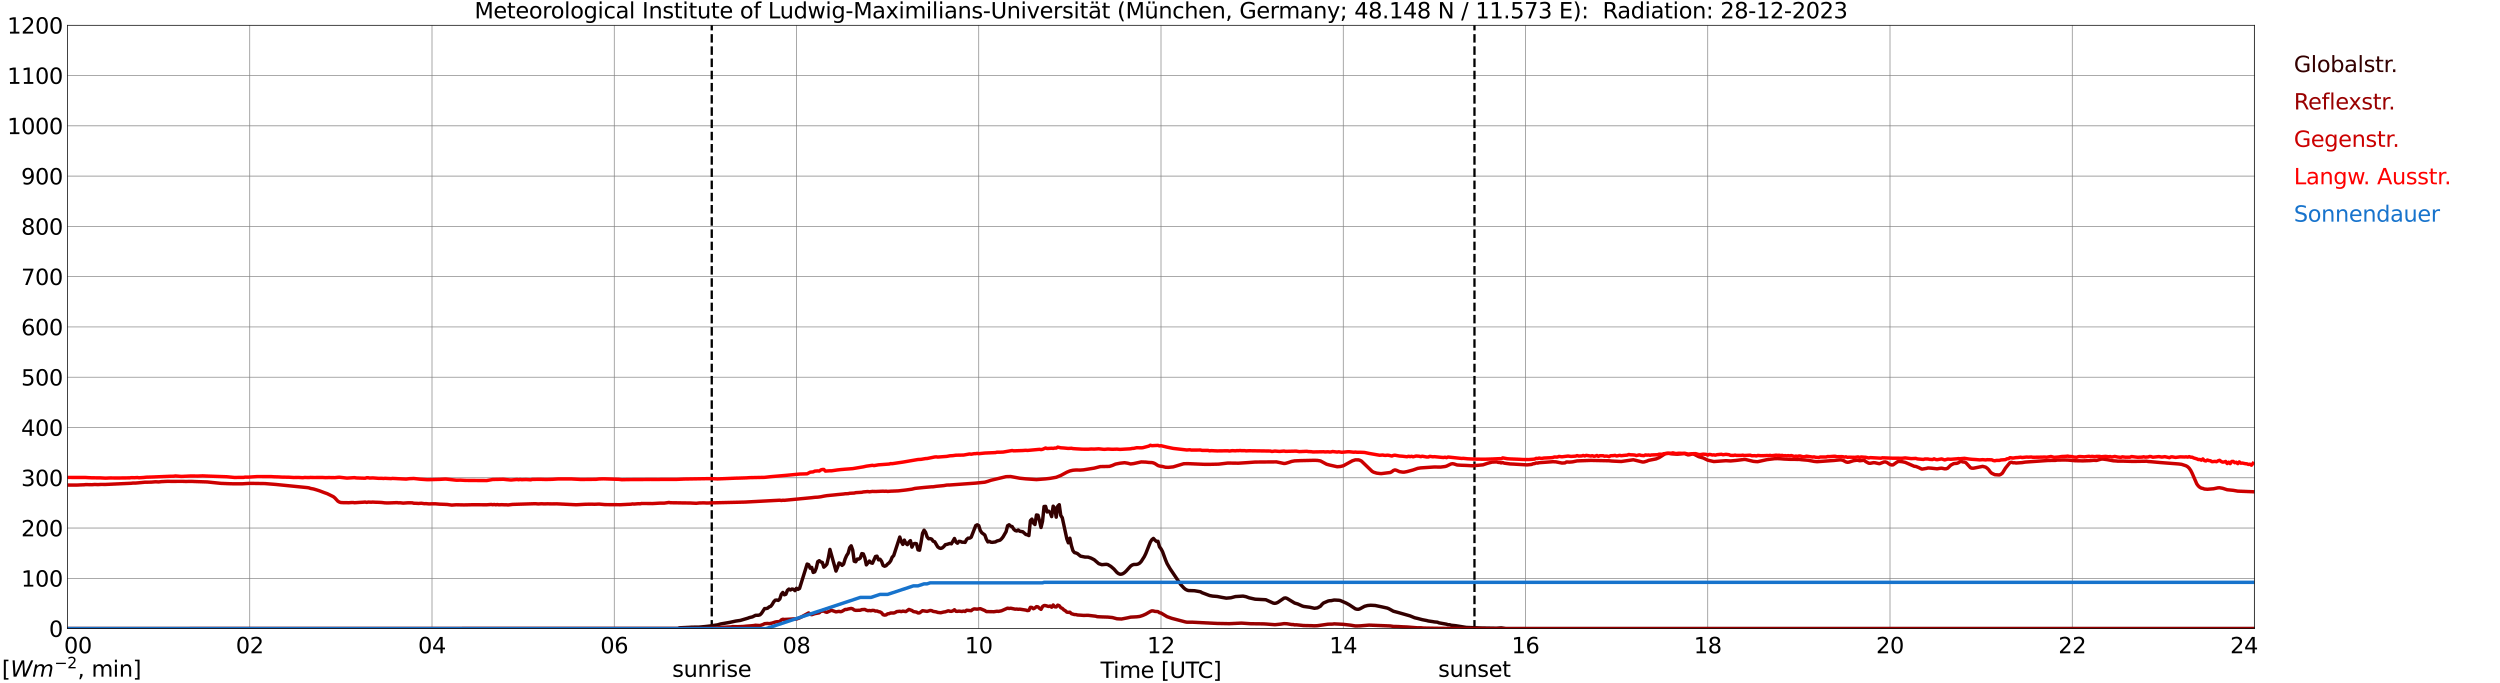 <?xml version="1.0" encoding="utf-8" standalone="no"?>
<!DOCTYPE svg PUBLIC "-//W3C//DTD SVG 1.1//EN"
  "http://www.w3.org/Graphics/SVG/1.1/DTD/svg11.dtd">
<svg xmlns:xlink="http://www.w3.org/1999/xlink" width="1085.4pt" height="296.64pt" viewBox="0 0 1085.4 296.64" xmlns="http://www.w3.org/2000/svg" version="1.1">
 <defs>
  <style type="text/css">*{stroke-linejoin: round; stroke-linecap: butt}</style>
 </defs>
 <g id="figure_1">
  <g id="patch_1">
   <path d="M 0 296.64 
L 1085.4 296.64 
L 1085.4 0 
L 0 0 
z
" style="fill: #ffffff"/>
  </g>
  <g id="axes_1">
   <g id="patch_2">
    <path d="M 29.306 272.909 
L 978.814 272.909 
L 978.814 10.976 
L 29.306 10.976 
z
" style="fill: #ffffff"/>
   </g>
   <g id="patch_3">
    <path d="M 978.814 272.909 
L 978.814 272.909 
L 978.814 10.976 
L 978.814 10.976 
z
" clip-path="url(#p0ad3b5e5c4)" style="fill: #d3d3d3; opacity: 0.25; stroke: #d3d3d3; stroke-linejoin: miter"/>
   </g>
   <g id="matplotlib.axis_1">
    <g id="xtick_1">
     <g id="line2d_1">
      <path d="M 29.306 272.909 
L 29.306 10.976 
" clip-path="url(#p0ad3b5e5c4)" style="fill: none; stroke: #808080; stroke-width: 0.3; stroke-linecap: square"/>
     </g>
     <g id="line2d_2"/>
     <g id="text_1">
      <!--    00 -->
      <g transform="translate(18.733 283.627) scale(0.095 -0.095)">
       <defs>
        <path id="DejaVuSans-20" transform="scale(0.016)"/>
        <path id="DejaVuSans-30" d="M 2034 4250 
Q 1547 4250 1301 3770 
Q 1056 3291 1056 2328 
Q 1056 1369 1301 889 
Q 1547 409 2034 409 
Q 2525 409 2770 889 
Q 3016 1369 3016 2328 
Q 3016 3291 2770 3770 
Q 2525 4250 2034 4250 
z
M 2034 4750 
Q 2819 4750 3233 4129 
Q 3647 3509 3647 2328 
Q 3647 1150 3233 529 
Q 2819 -91 2034 -91 
Q 1250 -91 836 529 
Q 422 1150 422 2328 
Q 422 3509 836 4129 
Q 1250 4750 2034 4750 
z
" transform="scale(0.016)"/>
       </defs>
       <use xlink:href="#DejaVuSans-20"/>
       <use xlink:href="#DejaVuSans-20" transform="translate(31.787 0)"/>
       <use xlink:href="#DejaVuSans-20" transform="translate(63.574 0)"/>
       <use xlink:href="#DejaVuSans-30" transform="translate(95.361 0)"/>
       <use xlink:href="#DejaVuSans-30" transform="translate(158.984 0)"/>
      </g>
     </g>
    </g>
    <g id="xtick_2">
     <g id="line2d_3">
      <path d="M 108.431 272.909 
L 108.431 10.976 
" clip-path="url(#p0ad3b5e5c4)" style="fill: none; stroke: #808080; stroke-width: 0.3; stroke-linecap: square"/>
     </g>
     <g id="line2d_4"/>
     <g id="text_2">
      <!-- 02 -->
      <g transform="translate(102.387 283.627) scale(0.095 -0.095)">
       <defs>
        <path id="DejaVuSans-32" d="M 1228 531 
L 3431 531 
L 3431 0 
L 469 0 
L 469 531 
Q 828 903 1448 1529 
Q 2069 2156 2228 2338 
Q 2531 2678 2651 2914 
Q 2772 3150 2772 3378 
Q 2772 3750 2511 3984 
Q 2250 4219 1831 4219 
Q 1534 4219 1204 4116 
Q 875 4013 500 3803 
L 500 4441 
Q 881 4594 1212 4672 
Q 1544 4750 1819 4750 
Q 2544 4750 2975 4387 
Q 3406 4025 3406 3419 
Q 3406 3131 3298 2873 
Q 3191 2616 2906 2266 
Q 2828 2175 2409 1742 
Q 1991 1309 1228 531 
z
" transform="scale(0.016)"/>
       </defs>
       <use xlink:href="#DejaVuSans-30"/>
       <use xlink:href="#DejaVuSans-32" transform="translate(63.623 0)"/>
      </g>
     </g>
    </g>
    <g id="xtick_3">
     <g id="line2d_5">
      <path d="M 187.557 272.909 
L 187.557 10.976 
" clip-path="url(#p0ad3b5e5c4)" style="fill: none; stroke: #808080; stroke-width: 0.3; stroke-linecap: square"/>
     </g>
     <g id="line2d_6"/>
     <g id="text_3">
      <!-- 04 -->
      <g transform="translate(181.513 283.627) scale(0.095 -0.095)">
       <defs>
        <path id="DejaVuSans-34" d="M 2419 4116 
L 825 1625 
L 2419 1625 
L 2419 4116 
z
M 2253 4666 
L 3047 4666 
L 3047 1625 
L 3713 1625 
L 3713 1100 
L 3047 1100 
L 3047 0 
L 2419 0 
L 2419 1100 
L 313 1100 
L 313 1709 
L 2253 4666 
z
" transform="scale(0.016)"/>
       </defs>
       <use xlink:href="#DejaVuSans-30"/>
       <use xlink:href="#DejaVuSans-34" transform="translate(63.623 0)"/>
      </g>
     </g>
    </g>
    <g id="xtick_4">
     <g id="line2d_7">
      <path d="M 266.683 272.909 
L 266.683 10.976 
" clip-path="url(#p0ad3b5e5c4)" style="fill: none; stroke: #808080; stroke-width: 0.3; stroke-linecap: square"/>
     </g>
     <g id="line2d_8"/>
     <g id="text_4">
      <!-- 06 -->
      <g transform="translate(260.638 283.627) scale(0.095 -0.095)">
       <defs>
        <path id="DejaVuSans-36" d="M 2113 2584 
Q 1688 2584 1439 2293 
Q 1191 2003 1191 1497 
Q 1191 994 1439 701 
Q 1688 409 2113 409 
Q 2538 409 2786 701 
Q 3034 994 3034 1497 
Q 3034 2003 2786 2293 
Q 2538 2584 2113 2584 
z
M 3366 4563 
L 3366 3988 
Q 3128 4100 2886 4159 
Q 2644 4219 2406 4219 
Q 1781 4219 1451 3797 
Q 1122 3375 1075 2522 
Q 1259 2794 1537 2939 
Q 1816 3084 2150 3084 
Q 2853 3084 3261 2657 
Q 3669 2231 3669 1497 
Q 3669 778 3244 343 
Q 2819 -91 2113 -91 
Q 1303 -91 875 529 
Q 447 1150 447 2328 
Q 447 3434 972 4092 
Q 1497 4750 2381 4750 
Q 2619 4750 2861 4703 
Q 3103 4656 3366 4563 
z
" transform="scale(0.016)"/>
       </defs>
       <use xlink:href="#DejaVuSans-30"/>
       <use xlink:href="#DejaVuSans-36" transform="translate(63.623 0)"/>
      </g>
     </g>
    </g>
    <g id="xtick_5">
     <g id="line2d_9">
      <path d="M 345.808 272.909 
L 345.808 10.976 
" clip-path="url(#p0ad3b5e5c4)" style="fill: none; stroke: #808080; stroke-width: 0.3; stroke-linecap: square"/>
     </g>
     <g id="line2d_10"/>
     <g id="text_5">
      <!-- 08 -->
      <g transform="translate(339.764 283.627) scale(0.095 -0.095)">
       <defs>
        <path id="DejaVuSans-38" d="M 2034 2216 
Q 1584 2216 1326 1975 
Q 1069 1734 1069 1313 
Q 1069 891 1326 650 
Q 1584 409 2034 409 
Q 2484 409 2743 651 
Q 3003 894 3003 1313 
Q 3003 1734 2745 1975 
Q 2488 2216 2034 2216 
z
M 1403 2484 
Q 997 2584 770 2862 
Q 544 3141 544 3541 
Q 544 4100 942 4425 
Q 1341 4750 2034 4750 
Q 2731 4750 3128 4425 
Q 3525 4100 3525 3541 
Q 3525 3141 3298 2862 
Q 3072 2584 2669 2484 
Q 3125 2378 3379 2068 
Q 3634 1759 3634 1313 
Q 3634 634 3220 271 
Q 2806 -91 2034 -91 
Q 1263 -91 848 271 
Q 434 634 434 1313 
Q 434 1759 690 2068 
Q 947 2378 1403 2484 
z
M 1172 3481 
Q 1172 3119 1398 2916 
Q 1625 2713 2034 2713 
Q 2441 2713 2670 2916 
Q 2900 3119 2900 3481 
Q 2900 3844 2670 4047 
Q 2441 4250 2034 4250 
Q 1625 4250 1398 4047 
Q 1172 3844 1172 3481 
z
" transform="scale(0.016)"/>
       </defs>
       <use xlink:href="#DejaVuSans-30"/>
       <use xlink:href="#DejaVuSans-38" transform="translate(63.623 0)"/>
      </g>
     </g>
    </g>
    <g id="xtick_6">
     <g id="line2d_11">
      <path d="M 424.934 272.909 
L 424.934 10.976 
" clip-path="url(#p0ad3b5e5c4)" style="fill: none; stroke: #808080; stroke-width: 0.3; stroke-linecap: square"/>
     </g>
     <g id="line2d_12"/>
     <g id="text_6">
      <!-- 10 -->
      <g transform="translate(418.89 283.627) scale(0.095 -0.095)">
       <defs>
        <path id="DejaVuSans-31" d="M 794 531 
L 1825 531 
L 1825 4091 
L 703 3866 
L 703 4441 
L 1819 4666 
L 2450 4666 
L 2450 531 
L 3481 531 
L 3481 0 
L 794 0 
L 794 531 
z
" transform="scale(0.016)"/>
       </defs>
       <use xlink:href="#DejaVuSans-31"/>
       <use xlink:href="#DejaVuSans-30" transform="translate(63.623 0)"/>
      </g>
     </g>
    </g>
    <g id="xtick_7">
     <g id="line2d_13">
      <path d="M 504.06 272.909 
L 504.06 10.976 
" clip-path="url(#p0ad3b5e5c4)" style="fill: none; stroke: #808080; stroke-width: 0.3; stroke-linecap: square"/>
     </g>
     <g id="line2d_14"/>
     <g id="text_7">
      <!-- 12 -->
      <g transform="translate(498.015 283.627) scale(0.095 -0.095)">
       <use xlink:href="#DejaVuSans-31"/>
       <use xlink:href="#DejaVuSans-32" transform="translate(63.623 0)"/>
      </g>
     </g>
    </g>
    <g id="xtick_8">
     <g id="line2d_15">
      <path d="M 583.185 272.909 
L 583.185 10.976 
" clip-path="url(#p0ad3b5e5c4)" style="fill: none; stroke: #808080; stroke-width: 0.3; stroke-linecap: square"/>
     </g>
     <g id="line2d_16"/>
     <g id="text_8">
      <!-- 14 -->
      <g transform="translate(577.141 283.627) scale(0.095 -0.095)">
       <use xlink:href="#DejaVuSans-31"/>
       <use xlink:href="#DejaVuSans-34" transform="translate(63.623 0)"/>
      </g>
     </g>
    </g>
    <g id="xtick_9">
     <g id="line2d_17">
      <path d="M 662.311 272.909 
L 662.311 10.976 
" clip-path="url(#p0ad3b5e5c4)" style="fill: none; stroke: #808080; stroke-width: 0.3; stroke-linecap: square"/>
     </g>
     <g id="line2d_18"/>
     <g id="text_9">
      <!-- 16 -->
      <g transform="translate(656.267 283.627) scale(0.095 -0.095)">
       <use xlink:href="#DejaVuSans-31"/>
       <use xlink:href="#DejaVuSans-36" transform="translate(63.623 0)"/>
      </g>
     </g>
    </g>
    <g id="xtick_10">
     <g id="line2d_19">
      <path d="M 741.437 272.909 
L 741.437 10.976 
" clip-path="url(#p0ad3b5e5c4)" style="fill: none; stroke: #808080; stroke-width: 0.3; stroke-linecap: square"/>
     </g>
     <g id="line2d_20"/>
     <g id="text_10">
      <!-- 18 -->
      <g transform="translate(735.392 283.627) scale(0.095 -0.095)">
       <use xlink:href="#DejaVuSans-31"/>
       <use xlink:href="#DejaVuSans-38" transform="translate(63.623 0)"/>
      </g>
     </g>
    </g>
    <g id="xtick_11">
     <g id="line2d_21">
      <path d="M 820.562 272.909 
L 820.562 10.976 
" clip-path="url(#p0ad3b5e5c4)" style="fill: none; stroke: #808080; stroke-width: 0.3; stroke-linecap: square"/>
     </g>
     <g id="line2d_22"/>
     <g id="text_11">
      <!-- 20 -->
      <g transform="translate(814.518 283.627) scale(0.095 -0.095)">
       <use xlink:href="#DejaVuSans-32"/>
       <use xlink:href="#DejaVuSans-30" transform="translate(63.623 0)"/>
      </g>
     </g>
    </g>
    <g id="xtick_12">
     <g id="line2d_23">
      <path d="M 899.688 272.909 
L 899.688 10.976 
" clip-path="url(#p0ad3b5e5c4)" style="fill: none; stroke: #808080; stroke-width: 0.3; stroke-linecap: square"/>
     </g>
     <g id="line2d_24"/>
     <g id="text_12">
      <!-- 22 -->
      <g transform="translate(893.644 283.627) scale(0.095 -0.095)">
       <use xlink:href="#DejaVuSans-32"/>
       <use xlink:href="#DejaVuSans-32" transform="translate(63.623 0)"/>
      </g>
     </g>
    </g>
    <g id="xtick_13">
     <g id="line2d_25">
      <path d="M 978.814 272.909 
L 978.814 10.976 
" clip-path="url(#p0ad3b5e5c4)" style="fill: none; stroke: #808080; stroke-width: 0.3; stroke-linecap: square"/>
     </g>
     <g id="line2d_26"/>
     <g id="text_13">
      <!-- 24    -->
      <g transform="translate(968.241 283.627) scale(0.095 -0.095)">
       <use xlink:href="#DejaVuSans-32"/>
       <use xlink:href="#DejaVuSans-34" transform="translate(63.623 0)"/>
       <use xlink:href="#DejaVuSans-20" transform="translate(127.246 0)"/>
       <use xlink:href="#DejaVuSans-20" transform="translate(159.033 0)"/>
       <use xlink:href="#DejaVuSans-20" transform="translate(190.82 0)"/>
      </g>
     </g>
    </g>
    <g id="text_14">
     <!-- Time [UTC] -->
     <g transform="translate(477.806 294.322) scale(0.095 -0.095)">
      <defs>
       <path id="DejaVuSans-54" d="M -19 4666 
L 3928 4666 
L 3928 4134 
L 2272 4134 
L 2272 0 
L 1638 0 
L 1638 4134 
L -19 4134 
L -19 4666 
z
" transform="scale(0.016)"/>
       <path id="DejaVuSans-69" d="M 603 3500 
L 1178 3500 
L 1178 0 
L 603 0 
L 603 3500 
z
M 603 4863 
L 1178 4863 
L 1178 4134 
L 603 4134 
L 603 4863 
z
" transform="scale(0.016)"/>
       <path id="DejaVuSans-6d" d="M 3328 2828 
Q 3544 3216 3844 3400 
Q 4144 3584 4550 3584 
Q 5097 3584 5394 3201 
Q 5691 2819 5691 2113 
L 5691 0 
L 5113 0 
L 5113 2094 
Q 5113 2597 4934 2840 
Q 4756 3084 4391 3084 
Q 3944 3084 3684 2787 
Q 3425 2491 3425 1978 
L 3425 0 
L 2847 0 
L 2847 2094 
Q 2847 2600 2669 2842 
Q 2491 3084 2119 3084 
Q 1678 3084 1418 2786 
Q 1159 2488 1159 1978 
L 1159 0 
L 581 0 
L 581 3500 
L 1159 3500 
L 1159 2956 
Q 1356 3278 1631 3431 
Q 1906 3584 2284 3584 
Q 2666 3584 2933 3390 
Q 3200 3197 3328 2828 
z
" transform="scale(0.016)"/>
       <path id="DejaVuSans-65" d="M 3597 1894 
L 3597 1613 
L 953 1613 
Q 991 1019 1311 708 
Q 1631 397 2203 397 
Q 2534 397 2845 478 
Q 3156 559 3463 722 
L 3463 178 
Q 3153 47 2828 -22 
Q 2503 -91 2169 -91 
Q 1331 -91 842 396 
Q 353 884 353 1716 
Q 353 2575 817 3079 
Q 1281 3584 2069 3584 
Q 2775 3584 3186 3129 
Q 3597 2675 3597 1894 
z
M 3022 2063 
Q 3016 2534 2758 2815 
Q 2500 3097 2075 3097 
Q 1594 3097 1305 2825 
Q 1016 2553 972 2059 
L 3022 2063 
z
" transform="scale(0.016)"/>
       <path id="DejaVuSans-5b" d="M 550 4863 
L 1875 4863 
L 1875 4416 
L 1125 4416 
L 1125 -397 
L 1875 -397 
L 1875 -844 
L 550 -844 
L 550 4863 
z
" transform="scale(0.016)"/>
       <path id="DejaVuSans-55" d="M 556 4666 
L 1191 4666 
L 1191 1831 
Q 1191 1081 1462 751 
Q 1734 422 2344 422 
Q 2950 422 3222 751 
Q 3494 1081 3494 1831 
L 3494 4666 
L 4128 4666 
L 4128 1753 
Q 4128 841 3676 375 
Q 3225 -91 2344 -91 
Q 1459 -91 1007 375 
Q 556 841 556 1753 
L 556 4666 
z
" transform="scale(0.016)"/>
       <path id="DejaVuSans-43" d="M 4122 4306 
L 4122 3641 
Q 3803 3938 3442 4084 
Q 3081 4231 2675 4231 
Q 1875 4231 1450 3742 
Q 1025 3253 1025 2328 
Q 1025 1406 1450 917 
Q 1875 428 2675 428 
Q 3081 428 3442 575 
Q 3803 722 4122 1019 
L 4122 359 
Q 3791 134 3420 21 
Q 3050 -91 2638 -91 
Q 1578 -91 968 557 
Q 359 1206 359 2328 
Q 359 3453 968 4101 
Q 1578 4750 2638 4750 
Q 3056 4750 3426 4639 
Q 3797 4528 4122 4306 
z
" transform="scale(0.016)"/>
       <path id="DejaVuSans-5d" d="M 1947 4863 
L 1947 -844 
L 622 -844 
L 622 -397 
L 1369 -397 
L 1369 4416 
L 622 4416 
L 622 4863 
L 1947 4863 
z
" transform="scale(0.016)"/>
      </defs>
      <use xlink:href="#DejaVuSans-54"/>
      <use xlink:href="#DejaVuSans-69" transform="translate(57.959 0)"/>
      <use xlink:href="#DejaVuSans-6d" transform="translate(85.742 0)"/>
      <use xlink:href="#DejaVuSans-65" transform="translate(183.154 0)"/>
      <use xlink:href="#DejaVuSans-20" transform="translate(244.678 0)"/>
      <use xlink:href="#DejaVuSans-5b" transform="translate(276.465 0)"/>
      <use xlink:href="#DejaVuSans-55" transform="translate(315.479 0)"/>
      <use xlink:href="#DejaVuSans-54" transform="translate(388.672 0)"/>
      <use xlink:href="#DejaVuSans-43" transform="translate(443.881 0)"/>
      <use xlink:href="#DejaVuSans-5d" transform="translate(513.705 0)"/>
     </g>
    </g>
   </g>
   <g id="matplotlib.axis_2">
    <g id="ytick_1">
     <g id="line2d_27">
      <path d="M 29.306 272.909 
L 978.814 272.909 
" clip-path="url(#p0ad3b5e5c4)" style="fill: none; stroke: #808080; stroke-width: 0.3; stroke-linecap: square"/>
     </g>
     <g id="line2d_28"/>
     <g id="text_15">
      <!-- 0 -->
      <g transform="translate(21.261 276.518) scale(0.095 -0.095)">
       <use xlink:href="#DejaVuSans-30"/>
      </g>
     </g>
    </g>
    <g id="ytick_2">
     <g id="line2d_29">
      <path d="M 29.306 251.081 
L 978.814 251.081 
" clip-path="url(#p0ad3b5e5c4)" style="fill: none; stroke: #808080; stroke-width: 0.3; stroke-linecap: square"/>
     </g>
     <g id="line2d_30"/>
     <g id="text_16">
      <!-- 100 -->
      <g transform="translate(9.173 254.69) scale(0.095 -0.095)">
       <use xlink:href="#DejaVuSans-31"/>
       <use xlink:href="#DejaVuSans-30" transform="translate(63.623 0)"/>
       <use xlink:href="#DejaVuSans-30" transform="translate(127.246 0)"/>
      </g>
     </g>
    </g>
    <g id="ytick_3">
     <g id="line2d_31">
      <path d="M 29.306 229.253 
L 978.814 229.253 
" clip-path="url(#p0ad3b5e5c4)" style="fill: none; stroke: #808080; stroke-width: 0.3; stroke-linecap: square"/>
     </g>
     <g id="line2d_32"/>
     <g id="text_17">
      <!-- 200 -->
      <g transform="translate(9.173 232.863) scale(0.095 -0.095)">
       <use xlink:href="#DejaVuSans-32"/>
       <use xlink:href="#DejaVuSans-30" transform="translate(63.623 0)"/>
       <use xlink:href="#DejaVuSans-30" transform="translate(127.246 0)"/>
      </g>
     </g>
    </g>
    <g id="ytick_4">
     <g id="line2d_33">
      <path d="M 29.306 207.426 
L 978.814 207.426 
" clip-path="url(#p0ad3b5e5c4)" style="fill: none; stroke: #808080; stroke-width: 0.3; stroke-linecap: square"/>
     </g>
     <g id="line2d_34"/>
     <g id="text_18">
      <!-- 300 -->
      <g transform="translate(9.173 211.035) scale(0.095 -0.095)">
       <defs>
        <path id="DejaVuSans-33" d="M 2597 2516 
Q 3050 2419 3304 2112 
Q 3559 1806 3559 1356 
Q 3559 666 3084 287 
Q 2609 -91 1734 -91 
Q 1441 -91 1130 -33 
Q 819 25 488 141 
L 488 750 
Q 750 597 1062 519 
Q 1375 441 1716 441 
Q 2309 441 2620 675 
Q 2931 909 2931 1356 
Q 2931 1769 2642 2001 
Q 2353 2234 1838 2234 
L 1294 2234 
L 1294 2753 
L 1863 2753 
Q 2328 2753 2575 2939 
Q 2822 3125 2822 3475 
Q 2822 3834 2567 4026 
Q 2313 4219 1838 4219 
Q 1578 4219 1281 4162 
Q 984 4106 628 3988 
L 628 4550 
Q 988 4650 1302 4700 
Q 1616 4750 1894 4750 
Q 2613 4750 3031 4423 
Q 3450 4097 3450 3541 
Q 3450 3153 3228 2886 
Q 3006 2619 2597 2516 
z
" transform="scale(0.016)"/>
       </defs>
       <use xlink:href="#DejaVuSans-33"/>
       <use xlink:href="#DejaVuSans-30" transform="translate(63.623 0)"/>
       <use xlink:href="#DejaVuSans-30" transform="translate(127.246 0)"/>
      </g>
     </g>
    </g>
    <g id="ytick_5">
     <g id="line2d_35">
      <path d="M 29.306 185.598 
L 978.814 185.598 
" clip-path="url(#p0ad3b5e5c4)" style="fill: none; stroke: #808080; stroke-width: 0.3; stroke-linecap: square"/>
     </g>
     <g id="line2d_36"/>
     <g id="text_19">
      <!-- 400 -->
      <g transform="translate(9.173 189.207) scale(0.095 -0.095)">
       <use xlink:href="#DejaVuSans-34"/>
       <use xlink:href="#DejaVuSans-30" transform="translate(63.623 0)"/>
       <use xlink:href="#DejaVuSans-30" transform="translate(127.246 0)"/>
      </g>
     </g>
    </g>
    <g id="ytick_6">
     <g id="line2d_37">
      <path d="M 29.306 163.77 
L 978.814 163.77 
" clip-path="url(#p0ad3b5e5c4)" style="fill: none; stroke: #808080; stroke-width: 0.3; stroke-linecap: square"/>
     </g>
     <g id="line2d_38"/>
     <g id="text_20">
      <!-- 500 -->
      <g transform="translate(9.173 167.379) scale(0.095 -0.095)">
       <defs>
        <path id="DejaVuSans-35" d="M 691 4666 
L 3169 4666 
L 3169 4134 
L 1269 4134 
L 1269 2991 
Q 1406 3038 1543 3061 
Q 1681 3084 1819 3084 
Q 2600 3084 3056 2656 
Q 3513 2228 3513 1497 
Q 3513 744 3044 326 
Q 2575 -91 1722 -91 
Q 1428 -91 1123 -41 
Q 819 9 494 109 
L 494 744 
Q 775 591 1075 516 
Q 1375 441 1709 441 
Q 2250 441 2565 725 
Q 2881 1009 2881 1497 
Q 2881 1984 2565 2268 
Q 2250 2553 1709 2553 
Q 1456 2553 1204 2497 
Q 953 2441 691 2322 
L 691 4666 
z
" transform="scale(0.016)"/>
       </defs>
       <use xlink:href="#DejaVuSans-35"/>
       <use xlink:href="#DejaVuSans-30" transform="translate(63.623 0)"/>
       <use xlink:href="#DejaVuSans-30" transform="translate(127.246 0)"/>
      </g>
     </g>
    </g>
    <g id="ytick_7">
     <g id="line2d_39">
      <path d="M 29.306 141.942 
L 978.814 141.942 
" clip-path="url(#p0ad3b5e5c4)" style="fill: none; stroke: #808080; stroke-width: 0.3; stroke-linecap: square"/>
     </g>
     <g id="line2d_40"/>
     <g id="text_21">
      <!-- 600 -->
      <g transform="translate(9.173 145.551) scale(0.095 -0.095)">
       <use xlink:href="#DejaVuSans-36"/>
       <use xlink:href="#DejaVuSans-30" transform="translate(63.623 0)"/>
       <use xlink:href="#DejaVuSans-30" transform="translate(127.246 0)"/>
      </g>
     </g>
    </g>
    <g id="ytick_8">
     <g id="line2d_41">
      <path d="M 29.306 120.114 
L 978.814 120.114 
" clip-path="url(#p0ad3b5e5c4)" style="fill: none; stroke: #808080; stroke-width: 0.3; stroke-linecap: square"/>
     </g>
     <g id="line2d_42"/>
     <g id="text_22">
      <!-- 700 -->
      <g transform="translate(9.173 123.724) scale(0.095 -0.095)">
       <defs>
        <path id="DejaVuSans-37" d="M 525 4666 
L 3525 4666 
L 3525 4397 
L 1831 0 
L 1172 0 
L 2766 4134 
L 525 4134 
L 525 4666 
z
" transform="scale(0.016)"/>
       </defs>
       <use xlink:href="#DejaVuSans-37"/>
       <use xlink:href="#DejaVuSans-30" transform="translate(63.623 0)"/>
       <use xlink:href="#DejaVuSans-30" transform="translate(127.246 0)"/>
      </g>
     </g>
    </g>
    <g id="ytick_9">
     <g id="line2d_43">
      <path d="M 29.306 98.287 
L 978.814 98.287 
" clip-path="url(#p0ad3b5e5c4)" style="fill: none; stroke: #808080; stroke-width: 0.3; stroke-linecap: square"/>
     </g>
     <g id="line2d_44"/>
     <g id="text_23">
      <!-- 800 -->
      <g transform="translate(9.173 101.896) scale(0.095 -0.095)">
       <use xlink:href="#DejaVuSans-38"/>
       <use xlink:href="#DejaVuSans-30" transform="translate(63.623 0)"/>
       <use xlink:href="#DejaVuSans-30" transform="translate(127.246 0)"/>
      </g>
     </g>
    </g>
    <g id="ytick_10">
     <g id="line2d_45">
      <path d="M 29.306 76.459 
L 978.814 76.459 
" clip-path="url(#p0ad3b5e5c4)" style="fill: none; stroke: #808080; stroke-width: 0.3; stroke-linecap: square"/>
     </g>
     <g id="line2d_46"/>
     <g id="text_24">
      <!-- 900 -->
      <g transform="translate(9.173 80.068) scale(0.095 -0.095)">
       <defs>
        <path id="DejaVuSans-39" d="M 703 97 
L 703 672 
Q 941 559 1184 500 
Q 1428 441 1663 441 
Q 2288 441 2617 861 
Q 2947 1281 2994 2138 
Q 2813 1869 2534 1725 
Q 2256 1581 1919 1581 
Q 1219 1581 811 2004 
Q 403 2428 403 3163 
Q 403 3881 828 4315 
Q 1253 4750 1959 4750 
Q 2769 4750 3195 4129 
Q 3622 3509 3622 2328 
Q 3622 1225 3098 567 
Q 2575 -91 1691 -91 
Q 1453 -91 1209 -44 
Q 966 3 703 97 
z
M 1959 2075 
Q 2384 2075 2632 2365 
Q 2881 2656 2881 3163 
Q 2881 3666 2632 3958 
Q 2384 4250 1959 4250 
Q 1534 4250 1286 3958 
Q 1038 3666 1038 3163 
Q 1038 2656 1286 2365 
Q 1534 2075 1959 2075 
z
" transform="scale(0.016)"/>
       </defs>
       <use xlink:href="#DejaVuSans-39"/>
       <use xlink:href="#DejaVuSans-30" transform="translate(63.623 0)"/>
       <use xlink:href="#DejaVuSans-30" transform="translate(127.246 0)"/>
      </g>
     </g>
    </g>
    <g id="ytick_11">
     <g id="line2d_47">
      <path d="M 29.306 54.631 
L 978.814 54.631 
" clip-path="url(#p0ad3b5e5c4)" style="fill: none; stroke: #808080; stroke-width: 0.3; stroke-linecap: square"/>
     </g>
     <g id="line2d_48"/>
     <g id="text_25">
      <!-- 1000 -->
      <g transform="translate(3.128 58.24) scale(0.095 -0.095)">
       <use xlink:href="#DejaVuSans-31"/>
       <use xlink:href="#DejaVuSans-30" transform="translate(63.623 0)"/>
       <use xlink:href="#DejaVuSans-30" transform="translate(127.246 0)"/>
       <use xlink:href="#DejaVuSans-30" transform="translate(190.869 0)"/>
      </g>
     </g>
    </g>
    <g id="ytick_12">
     <g id="line2d_49">
      <path d="M 29.306 32.803 
L 978.814 32.803 
" clip-path="url(#p0ad3b5e5c4)" style="fill: none; stroke: #808080; stroke-width: 0.3; stroke-linecap: square"/>
     </g>
     <g id="line2d_50"/>
     <g id="text_26">
      <!-- 1100 -->
      <g transform="translate(3.128 36.413) scale(0.095 -0.095)">
       <use xlink:href="#DejaVuSans-31"/>
       <use xlink:href="#DejaVuSans-31" transform="translate(63.623 0)"/>
       <use xlink:href="#DejaVuSans-30" transform="translate(127.246 0)"/>
       <use xlink:href="#DejaVuSans-30" transform="translate(190.869 0)"/>
      </g>
     </g>
    </g>
    <g id="ytick_13">
     <g id="line2d_51">
      <path d="M 29.306 10.976 
L 978.814 10.976 
" clip-path="url(#p0ad3b5e5c4)" style="fill: none; stroke: #808080; stroke-width: 0.3; stroke-linecap: square"/>
     </g>
     <g id="line2d_52"/>
     <g id="text_27">
      <!-- 1200 -->
      <g transform="translate(3.128 14.585) scale(0.095 -0.095)">
       <use xlink:href="#DejaVuSans-31"/>
       <use xlink:href="#DejaVuSans-32" transform="translate(63.623 0)"/>
       <use xlink:href="#DejaVuSans-30" transform="translate(127.246 0)"/>
       <use xlink:href="#DejaVuSans-30" transform="translate(190.869 0)"/>
      </g>
     </g>
    </g>
   </g>
   <g id="line2d_53">
    <path d="M 309.015 272.909 
L 309.015 10.976 
" clip-path="url(#p0ad3b5e5c4)" style="fill: none; stroke-dasharray: 3.7,1.6; stroke-dashoffset: 0; stroke: #000000"/>
   </g>
   <g id="line2d_54">
    <path d="M 640.156 272.909 
L 640.156 10.976 
" clip-path="url(#p0ad3b5e5c4)" style="fill: none; stroke-dasharray: 3.7,1.6; stroke-dashoffset: 0; stroke: #000000"/>
   </g>
   <g id="line2d_55">
    <path d="M 29.306 272.909 
L 294.377 272.909 
L 295.036 272.564 
L 298.992 272.381 
L 300.311 272.3 
L 303.608 272.258 
L 306.246 272.016 
L 308.224 271.793 
L 311.521 271.287 
L 312.839 270.901 
L 316.796 270.213 
L 319.433 269.646 
L 321.411 269.362 
L 324.708 268.388 
L 325.368 268.124 
L 326.686 267.821 
L 328.005 267.153 
L 329.324 267.111 
L 329.983 266.908 
L 330.643 266.24 
L 331.961 264.213 
L 332.621 264.213 
L 333.28 264.051 
L 333.94 263.484 
L 334.599 263.261 
L 335.258 262.429 
L 335.918 261.275 
L 336.577 260.585 
L 337.236 260.504 
L 337.896 260.666 
L 338.555 260.059 
L 339.215 258.011 
L 339.874 257.221 
L 340.533 258.234 
L 341.193 257.992 
L 341.852 256.328 
L 342.512 255.761 
L 343.171 256.147 
L 343.83 255.741 
L 344.49 255.844 
L 345.149 256.431 
L 345.808 255.418 
L 346.468 255.883 
L 347.127 255.477 
L 350.424 244.899 
L 351.083 245.161 
L 351.743 246.702 
L 352.402 246.338 
L 353.062 248.527 
L 353.721 248.263 
L 354.38 246.661 
L 355.04 243.845 
L 355.699 243.439 
L 356.359 243.987 
L 357.018 244.19 
L 357.677 246.235 
L 358.337 245.69 
L 358.996 244.939 
L 359.655 242.123 
L 360.315 238.534 
L 362.952 247.938 
L 363.612 246.358 
L 364.271 244.413 
L 364.93 244.736 
L 365.59 245.467 
L 366.249 244.899 
L 366.909 242.71 
L 367.568 241.211 
L 368.227 240.196 
L 368.887 237.805 
L 369.546 236.974 
L 370.206 238.799 
L 370.865 243.662 
L 371.524 243.884 
L 372.184 242.73 
L 372.843 242.749 
L 373.502 242.284 
L 374.162 240.359 
L 374.821 240.501 
L 375.481 242.204 
L 376.14 245.242 
L 377.459 243.581 
L 378.118 244.352 
L 378.777 244.533 
L 380.096 241.614 
L 380.756 241.472 
L 381.415 243.055 
L 382.074 242.811 
L 382.734 243.703 
L 383.393 245.487 
L 384.053 245.831 
L 384.712 245.587 
L 385.371 244.878 
L 386.031 244.371 
L 386.69 243.5 
L 387.349 241.898 
L 388.009 241.211 
L 390.646 233.165 
L 391.306 235.171 
L 391.965 236.367 
L 392.624 234.501 
L 393.284 235.919 
L 393.943 236.467 
L 394.603 235.374 
L 395.262 234.723 
L 395.921 237.541 
L 396.581 236.164 
L 397.24 235.941 
L 397.899 236.061 
L 398.559 238.696 
L 399.218 238.879 
L 399.878 235.555 
L 400.537 231.521 
L 401.196 230.185 
L 401.856 231.137 
L 402.515 233.104 
L 403.175 233.914 
L 403.834 233.852 
L 404.493 234.055 
L 405.153 234.987 
L 405.812 235.21 
L 407.131 237.441 
L 407.79 237.906 
L 408.45 238.089 
L 409.109 237.867 
L 409.768 237.299 
L 410.428 236.487 
L 411.087 236.367 
L 412.406 235.941 
L 413.065 236.103 
L 414.384 233.791 
L 415.043 235.332 
L 415.703 235.839 
L 416.362 235.029 
L 417.022 235.09 
L 417.681 235.413 
L 418.34 235.393 
L 419 235.494 
L 419.659 234.217 
L 420.318 233.649 
L 420.978 233.649 
L 421.637 233.265 
L 423.615 228.199 
L 424.275 227.854 
L 424.934 228.219 
L 425.593 230.305 
L 426.253 231.299 
L 427.572 232.272 
L 428.231 234.117 
L 428.89 235.271 
L 429.55 235.049 
L 430.209 235.413 
L 430.869 235.455 
L 432.187 235.271 
L 432.847 234.887 
L 434.165 234.523 
L 434.825 233.933 
L 435.484 233.104 
L 436.803 230.812 
L 437.462 228.238 
L 438.122 227.834 
L 438.781 228.441 
L 439.44 228.625 
L 440.1 229.718 
L 440.759 230.327 
L 441.419 230.528 
L 442.078 230.102 
L 442.737 230.65 
L 444.056 230.873 
L 445.375 232.049 
L 446.034 232.191 
L 446.694 232.514 
L 447.353 226.049 
L 448.012 225.381 
L 448.672 227.084 
L 449.331 227.732 
L 449.991 223.578 
L 450.65 223.698 
L 451.309 226.071 
L 451.969 229.009 
L 452.628 226.293 
L 453.287 219.909 
L 453.947 219.848 
L 454.606 222.279 
L 455.266 221.915 
L 455.925 222.524 
L 456.584 224.287 
L 457.244 219.767 
L 457.903 220.557 
L 458.563 224.53 
L 459.222 219.767 
L 459.881 219.119 
L 460.541 223.781 
L 461.2 224.794 
L 463.178 233.955 
L 463.838 235.677 
L 464.497 233.671 
L 465.156 236.873 
L 465.816 239.06 
L 466.475 239.912 
L 467.134 240.075 
L 467.794 240.359 
L 469.113 241.453 
L 471.091 241.859 
L 472.409 241.878 
L 473.728 242.324 
L 475.047 243.013 
L 477.025 244.716 
L 478.344 245.161 
L 480.322 245 
L 480.981 245.122 
L 482.3 245.912 
L 483.619 247.047 
L 484.938 248.547 
L 485.597 249.034 
L 486.256 249.296 
L 486.916 249.276 
L 487.575 249.034 
L 488.235 248.586 
L 488.894 247.979 
L 490.872 245.77 
L 491.532 245.325 
L 492.191 245.081 
L 493.51 245.041 
L 494.169 244.858 
L 494.828 244.452 
L 495.488 243.743 
L 496.807 241.675 
L 497.466 240.318 
L 499.444 235.313 
L 500.103 234.298 
L 500.763 233.772 
L 501.422 234.501 
L 502.082 235.049 
L 502.741 235.007 
L 503.4 237.399 
L 504.06 238.27 
L 504.719 239.486 
L 506.038 243.094 
L 506.697 244.675 
L 508.016 246.945 
L 512.632 253.796 
L 513.95 255.235 
L 514.61 255.802 
L 515.269 256.167 
L 515.929 256.39 
L 518.566 256.47 
L 521.204 256.918 
L 521.863 257.322 
L 525.16 258.559 
L 526.479 258.802 
L 528.457 258.963 
L 530.435 259.349 
L 532.413 259.694 
L 534.391 259.531 
L 536.369 259.005 
L 539.666 258.802 
L 540.985 259.066 
L 542.304 259.552 
L 544.941 260.14 
L 549.557 260.382 
L 552.854 261.862 
L 553.513 261.943 
L 554.173 261.801 
L 554.832 261.497 
L 557.47 259.694 
L 558.129 259.592 
L 558.788 259.814 
L 562.085 261.822 
L 563.404 262.207 
L 565.382 263.099 
L 566.042 263.3 
L 568.679 263.645 
L 570.657 264.093 
L 571.976 263.909 
L 573.295 263.18 
L 573.954 262.39 
L 574.613 261.801 
L 576.592 260.949 
L 577.251 260.807 
L 577.91 260.788 
L 579.229 260.504 
L 581.207 260.604 
L 581.867 260.707 
L 584.504 261.862 
L 585.823 262.591 
L 588.46 264.335 
L 589.12 264.496 
L 589.779 264.538 
L 590.439 264.315 
L 592.417 263.241 
L 593.736 262.896 
L 595.054 262.774 
L 597.032 262.875 
L 599.67 263.422 
L 602.307 264.01 
L 602.967 264.274 
L 604.945 265.367 
L 606.923 265.896 
L 612.198 267.395 
L 614.176 268.205 
L 615.495 268.511 
L 617.473 269.037 
L 619.451 269.421 
L 620.111 269.604 
L 622.089 269.888 
L 622.748 270.01 
L 624.067 270.13 
L 624.726 270.414 
L 627.364 270.881 
L 628.023 271.003 
L 628.683 271.246 
L 629.342 271.226 
L 630.001 271.449 
L 631.98 271.652 
L 636.595 272.4 
L 639.233 272.503 
L 643.189 272.664 
L 648.464 272.745 
L 649.783 272.767 
L 651.761 272.603 
L 653.739 272.909 
L 978.154 272.909 
L 978.154 272.909 
" clip-path="url(#p0ad3b5e5c4)" style="fill: none; stroke: #330000; stroke-width: 1.5; stroke-linecap: square"/>
   </g>
   <g id="line2d_56">
    <path d="M 29.306 272.909 
L 306.246 272.841 
L 307.564 272.819 
L 311.521 272.597 
L 312.18 272.435 
L 317.455 272.171 
L 318.114 272.051 
L 320.093 272.09 
L 322.73 271.99 
L 324.049 271.848 
L 326.027 271.706 
L 327.346 271.584 
L 328.005 271.462 
L 329.983 271.584 
L 331.302 271.119 
L 331.961 270.774 
L 333.28 270.671 
L 333.94 270.774 
L 335.258 270.51 
L 336.577 270.065 
L 337.236 269.942 
L 338.555 269.842 
L 339.215 269.133 
L 339.874 268.849 
L 340.533 268.949 
L 343.171 268.807 
L 344.49 268.707 
L 345.808 268.746 
L 347.127 268.281 
L 349.765 266.841 
L 351.083 266.112 
L 351.743 266.699 
L 352.402 266.882 
L 353.721 266.437 
L 355.699 266.051 
L 356.359 265.402 
L 357.677 265.28 
L 358.337 265.666 
L 358.996 265.848 
L 360.974 264.957 
L 362.952 265.647 
L 364.271 265.422 
L 364.93 265.605 
L 365.59 265.402 
L 366.909 264.612 
L 367.568 264.612 
L 368.227 264.409 
L 369.546 264.145 
L 370.206 264.348 
L 370.865 264.835 
L 371.524 264.996 
L 373.502 264.937 
L 374.162 264.673 
L 375.481 264.592 
L 376.14 264.937 
L 376.799 265.138 
L 377.459 265.057 
L 378.118 265.16 
L 378.777 264.996 
L 379.437 265.038 
L 380.096 265.321 
L 380.756 265.26 
L 381.415 265.544 
L 382.074 265.666 
L 382.734 266.051 
L 383.393 266.882 
L 384.053 267.066 
L 384.712 266.963 
L 385.371 266.498 
L 386.031 266.415 
L 386.69 266.131 
L 388.009 266.153 
L 388.668 265.93 
L 389.328 265.524 
L 390.646 265.383 
L 391.306 265.544 
L 391.965 265.321 
L 393.284 265.524 
L 394.603 264.592 
L 395.921 265.057 
L 396.581 265.524 
L 397.899 265.747 
L 398.559 266.131 
L 399.218 266.092 
L 400.537 265.138 
L 402.515 265.444 
L 403.834 265.038 
L 404.493 265.118 
L 405.153 265.444 
L 406.471 265.647 
L 407.131 265.889 
L 408.45 266.031 
L 409.768 265.706 
L 410.428 265.625 
L 411.746 265.16 
L 412.406 265.383 
L 413.065 265.422 
L 413.725 265.199 
L 414.384 264.734 
L 415.043 265.402 
L 415.703 265.422 
L 416.362 265.321 
L 417.681 265.483 
L 418.34 265.28 
L 419 265.483 
L 419.659 264.937 
L 421.637 265.138 
L 422.297 264.612 
L 422.956 264.348 
L 424.275 264.47 
L 425.593 264.248 
L 427.572 265.079 
L 428.231 265.524 
L 431.528 265.586 
L 432.847 265.383 
L 433.506 265.444 
L 434.825 265.18 
L 437.462 264.025 
L 438.122 264.186 
L 438.781 264.064 
L 440.759 264.47 
L 441.419 264.429 
L 442.078 264.531 
L 442.737 264.47 
L 445.375 264.876 
L 446.034 265.099 
L 446.694 264.996 
L 447.353 263.68 
L 448.012 263.721 
L 448.672 264.287 
L 449.331 263.944 
L 449.991 263.377 
L 450.65 263.477 
L 451.309 264.106 
L 451.969 264.551 
L 452.628 263.355 
L 453.287 262.89 
L 453.947 262.929 
L 455.266 263.315 
L 455.925 263.113 
L 456.584 263.639 
L 457.244 262.667 
L 457.903 263.438 
L 458.563 263.518 
L 459.222 262.728 
L 459.881 262.971 
L 460.541 263.842 
L 461.2 264.125 
L 461.859 264.774 
L 462.519 265.16 
L 463.178 265.767 
L 463.838 265.869 
L 464.497 265.789 
L 465.156 266.437 
L 466.475 266.821 
L 467.134 266.821 
L 467.794 267.004 
L 469.113 267.085 
L 470.431 267.186 
L 472.409 267.146 
L 475.706 267.53 
L 476.366 267.733 
L 478.344 267.834 
L 480.981 267.917 
L 482.96 268.118 
L 484.938 268.646 
L 486.916 268.746 
L 489.553 268.24 
L 490.872 267.936 
L 493.51 267.795 
L 494.828 267.633 
L 496.147 267.207 
L 497.466 266.618 
L 499.444 265.463 
L 500.103 265.199 
L 500.763 265.26 
L 501.422 265.444 
L 502.741 265.524 
L 503.4 266.031 
L 504.06 266.153 
L 506.697 267.733 
L 508.675 268.443 
L 514.61 270.004 
L 515.269 270.126 
L 517.907 270.145 
L 519.885 270.246 
L 528.457 270.671 
L 533.732 270.774 
L 539.007 270.53 
L 542.963 270.794 
L 548.238 270.855 
L 549.557 270.916 
L 553.513 271.219 
L 556.151 270.955 
L 557.47 270.752 
L 558.788 270.813 
L 560.766 271.139 
L 561.426 271.139 
L 562.085 271.3 
L 562.745 271.261 
L 566.042 271.584 
L 569.338 271.645 
L 570.657 271.706 
L 571.976 271.645 
L 576.592 270.997 
L 578.57 270.955 
L 579.229 270.855 
L 583.185 271.058 
L 586.482 271.442 
L 588.46 271.767 
L 590.439 271.726 
L 594.395 271.403 
L 603.626 271.767 
L 604.945 271.97 
L 606.923 272.009 
L 608.901 272.132 
L 610.879 272.212 
L 615.495 272.577 
L 616.814 272.557 
L 618.133 272.677 
L 622.748 272.76 
L 626.045 272.804 
L 647.145 272.909 
L 978.154 272.909 
L 978.154 272.909 
" clip-path="url(#p0ad3b5e5c4)" style="fill: none; stroke: #990000; stroke-width: 1.5; stroke-linecap: square"/>
   </g>
   <g id="line2d_57">
    <path d="M 29.306 210.584 
L 31.284 210.606 
L 33.262 210.604 
L 35.24 210.51 
L 36.559 210.47 
L 37.218 210.388 
L 39.856 210.44 
L 41.175 210.34 
L 42.493 210.403 
L 43.812 210.32 
L 45.79 210.329 
L 57 209.818 
L 57.659 209.733 
L 58.978 209.722 
L 61.615 209.484 
L 62.934 209.353 
L 65.572 209.329 
L 67.55 209.167 
L 68.869 209.244 
L 70.187 209.098 
L 72.825 208.969 
L 74.144 208.997 
L 79.419 208.988 
L 80.737 209.039 
L 82.056 209.001 
L 83.375 209.008 
L 84.694 209.065 
L 89.969 209.242 
L 95.903 209.857 
L 99.2 209.992 
L 101.178 210.043 
L 105.135 210.047 
L 108.431 209.857 
L 115.025 209.951 
L 119.641 210.318 
L 133.488 211.712 
L 134.147 211.815 
L 134.807 212.055 
L 136.125 212.297 
L 137.444 212.69 
L 138.763 213.109 
L 140.741 213.865 
L 142.06 214.327 
L 144.697 215.624 
L 145.357 216.15 
L 146.676 217.591 
L 147.335 217.973 
L 147.994 218.178 
L 149.313 218.246 
L 150.632 218.237 
L 151.291 218.274 
L 152.61 218.174 
L 153.269 218.163 
L 153.929 218.272 
L 155.907 218.136 
L 157.885 218.032 
L 158.544 217.968 
L 159.204 218.13 
L 159.863 217.979 
L 161.182 218.038 
L 161.841 217.984 
L 163.16 218.06 
L 164.479 218.086 
L 165.798 218.167 
L 167.116 218.326 
L 168.435 218.368 
L 172.391 218.217 
L 173.051 218.318 
L 173.71 218.278 
L 175.029 218.44 
L 177.007 218.298 
L 178.985 218.309 
L 179.645 218.497 
L 180.963 218.521 
L 181.623 218.59 
L 182.941 218.49 
L 184.26 218.689 
L 184.92 218.645 
L 186.238 218.783 
L 187.557 218.734 
L 188.876 218.719 
L 190.854 218.887 
L 192.173 218.933 
L 194.151 219.016 
L 196.129 219.287 
L 198.107 219.145 
L 201.404 219.215 
L 202.723 219.191 
L 205.36 219.127 
L 211.295 219.164 
L 213.273 219.02 
L 213.932 219.136 
L 214.592 219.025 
L 215.251 219.171 
L 215.91 219.047 
L 216.57 219.167 
L 217.889 219.11 
L 219.207 219.178 
L 219.867 219.151 
L 220.526 219.241 
L 222.504 218.992 
L 232.395 218.684 
L 233.714 218.796 
L 235.033 218.71 
L 236.351 218.774 
L 237.67 218.732 
L 239.648 218.774 
L 241.626 218.741 
L 250.198 219.151 
L 254.155 218.931 
L 256.792 218.889 
L 258.111 218.933 
L 260.089 218.85 
L 262.726 219.084 
L 269.32 219.127 
L 270.639 219.062 
L 272.617 218.959 
L 273.936 218.907 
L 274.595 218.778 
L 275.255 218.844 
L 277.233 218.684 
L 277.892 218.741 
L 278.552 218.597 
L 281.849 218.604 
L 283.167 218.634 
L 286.464 218.446 
L 288.442 218.431 
L 289.761 218.241 
L 290.42 218.141 
L 291.08 218.27 
L 295.036 218.322 
L 296.355 218.35 
L 299.652 218.383 
L 302.289 218.518 
L 303.608 218.363 
L 305.586 218.32 
L 306.905 218.394 
L 309.543 218.313 
L 323.39 217.984 
L 338.555 217.172 
L 339.215 217.292 
L 339.874 217.185 
L 340.533 217.22 
L 343.171 216.964 
L 352.402 216.074 
L 353.721 215.917 
L 355.04 215.849 
L 356.359 215.676 
L 357.677 215.408 
L 358.996 215.187 
L 362.293 214.869 
L 363.612 214.725 
L 366.249 214.476 
L 366.909 214.371 
L 368.227 214.33 
L 368.887 214.166 
L 370.865 214.068 
L 371.524 213.891 
L 374.162 213.732 
L 374.821 213.572 
L 376.799 213.409 
L 377.459 213.524 
L 378.777 213.35 
L 380.096 213.391 
L 383.393 213.247 
L 384.053 213.308 
L 384.712 213.251 
L 385.371 213.356 
L 386.69 213.254 
L 389.987 213.118 
L 393.284 212.747 
L 395.921 212.376 
L 397.24 212.049 
L 398.559 211.9 
L 401.196 211.634 
L 404.493 211.346 
L 405.153 211.339 
L 406.471 211.141 
L 409.768 210.824 
L 411.087 210.588 
L 412.406 210.558 
L 423.615 209.748 
L 427.572 209.344 
L 428.89 208.973 
L 430.209 208.517 
L 436.803 206.945 
L 438.781 206.891 
L 442.737 207.624 
L 445.375 207.899 
L 449.991 208.224 
L 453.947 207.91 
L 455.925 207.681 
L 457.903 207.338 
L 458.563 207.218 
L 460.541 206.435 
L 463.178 205.009 
L 464.497 204.466 
L 465.816 204.162 
L 467.134 204.055 
L 469.113 204.082 
L 470.431 203.979 
L 475.047 203.248 
L 477.685 202.575 
L 479.663 202.54 
L 481.641 202.497 
L 482.96 202.078 
L 484.278 201.499 
L 486.256 201.109 
L 488.235 200.886 
L 489.553 201.089 
L 490.872 201.434 
L 492.191 201.268 
L 495.488 200.55 
L 497.466 200.622 
L 498.785 200.779 
L 500.103 200.834 
L 500.763 200.98 
L 501.422 201.264 
L 502.741 202.119 
L 503.4 202.337 
L 504.719 202.527 
L 506.038 202.866 
L 507.357 202.901 
L 509.335 202.706 
L 513.95 201.329 
L 515.929 201.303 
L 522.522 201.582 
L 525.16 201.598 
L 529.116 201.51 
L 533.073 201.037 
L 537.688 201.1 
L 541.644 200.847 
L 544.941 200.607 
L 554.173 200.532 
L 557.47 201.233 
L 558.129 201.17 
L 559.448 200.786 
L 560.766 200.336 
L 562.085 200.094 
L 564.723 199.984 
L 570.657 199.847 
L 571.976 199.899 
L 573.295 200.115 
L 575.932 201.539 
L 577.251 201.899 
L 579.229 202.342 
L 580.548 202.639 
L 581.867 202.549 
L 583.185 202.231 
L 587.142 200.061 
L 588.46 199.642 
L 589.779 199.648 
L 590.439 199.847 
L 591.098 200.194 
L 595.714 204.634 
L 596.373 205.003 
L 597.692 205.411 
L 599.011 205.577 
L 599.67 205.629 
L 602.307 205.297 
L 603.626 205.14 
L 604.286 204.784 
L 604.945 204.271 
L 605.604 204.014 
L 606.264 204.178 
L 607.582 204.76 
L 608.901 204.968 
L 609.561 204.992 
L 610.879 204.752 
L 612.198 204.396 
L 613.517 204.042 
L 615.495 203.35 
L 616.814 203.141 
L 622.748 202.746 
L 625.386 202.798 
L 627.364 202.545 
L 628.023 202.368 
L 630.001 201.421 
L 630.661 201.32 
L 631.32 201.44 
L 632.639 201.879 
L 634.617 202.001 
L 636.595 202.067 
L 639.233 202.215 
L 641.87 201.997 
L 643.848 201.807 
L 645.827 201.148 
L 647.805 200.635 
L 649.783 200.545 
L 650.442 200.751 
L 651.102 200.77 
L 651.761 200.991 
L 652.42 200.825 
L 653.08 201.085 
L 655.717 201.434 
L 657.036 201.482 
L 658.355 201.569 
L 662.97 201.835 
L 664.949 201.635 
L 665.608 201.353 
L 666.267 201.272 
L 666.927 200.997 
L 667.586 201.058 
L 668.246 200.884 
L 674.18 200.46 
L 675.499 200.515 
L 678.136 201.043 
L 679.455 200.965 
L 680.114 200.565 
L 681.433 200.633 
L 682.752 200.517 
L 684.73 200.102 
L 690.664 199.886 
L 698.577 200.048 
L 699.896 200.177 
L 703.852 200.371 
L 709.127 199.611 
L 713.083 200.58 
L 713.743 200.569 
L 715.062 200.187 
L 715.721 199.882 
L 719.018 199.238 
L 720.337 198.668 
L 721.655 197.837 
L 722.974 196.957 
L 723.633 196.841 
L 724.952 196.874 
L 725.612 197.042 
L 728.249 197.208 
L 730.227 197.029 
L 730.887 196.911 
L 731.546 196.977 
L 732.865 197.503 
L 733.524 197.428 
L 734.843 197.064 
L 735.502 197.236 
L 737.48 198.256 
L 739.459 198.834 
L 741.437 199.792 
L 744.074 200.388 
L 749.349 200.013 
L 751.327 200.131 
L 753.965 199.877 
L 757.262 199.463 
L 757.921 199.511 
L 761.218 200.301 
L 762.537 200.425 
L 763.196 200.43 
L 767.153 199.554 
L 770.449 199.144 
L 771.768 199.114 
L 773.087 199.175 
L 774.406 199.29 
L 777.043 199.421 
L 779.021 199.419 
L 780.34 199.474 
L 781 199.441 
L 782.318 199.598 
L 784.956 199.823 
L 787.593 200.318 
L 788.912 200.447 
L 796.165 199.921 
L 798.803 199.65 
L 799.462 199.683 
L 800.122 199.849 
L 801.44 200.552 
L 802.1 200.716 
L 802.759 200.631 
L 804.737 200.008 
L 806.056 199.827 
L 806.715 199.851 
L 807.375 200.043 
L 809.353 199.821 
L 810.012 200.401 
L 811.331 201.1 
L 811.99 201.15 
L 813.309 200.879 
L 813.969 200.888 
L 815.947 201.336 
L 817.925 200.578 
L 818.584 200.548 
L 819.244 200.783 
L 820.562 201.654 
L 821.222 201.87 
L 821.881 201.835 
L 823.859 200.445 
L 824.519 200.316 
L 825.837 200.456 
L 827.156 200.735 
L 831.112 202.453 
L 831.772 202.503 
L 833.091 203.025 
L 834.409 203.68 
L 836.388 203.363 
L 837.047 203.18 
L 838.366 203.252 
L 841.003 203.54 
L 842.322 203.311 
L 842.981 203.252 
L 844.3 203.555 
L 844.959 203.521 
L 845.619 203.265 
L 846.938 201.951 
L 848.256 201.268 
L 849.575 201.163 
L 850.235 200.934 
L 850.894 200.443 
L 851.553 200.336 
L 852.213 200.572 
L 852.872 200.589 
L 853.531 200.91 
L 855.51 203.069 
L 856.169 203.289 
L 856.828 203.276 
L 860.785 202.482 
L 862.103 202.824 
L 862.763 203.302 
L 863.422 203.942 
L 864.082 204.856 
L 864.741 205.47 
L 866.06 206.081 
L 868.038 206.218 
L 868.697 205.922 
L 869.357 205.415 
L 870.675 203.263 
L 872.653 200.829 
L 873.313 200.692 
L 873.972 200.93 
L 874.632 200.91 
L 875.291 201.023 
L 877.929 200.844 
L 879.247 200.624 
L 889.138 199.923 
L 892.435 199.877 
L 893.094 199.76 
L 894.413 199.744 
L 895.732 199.707 
L 897.71 199.742 
L 901.007 200.035 
L 904.304 200.089 
L 907.601 199.982 
L 908.919 199.84 
L 910.238 199.904 
L 912.216 199.343 
L 912.876 199.292 
L 914.854 199.561 
L 917.491 200.065 
L 918.81 200.137 
L 919.469 200.22 
L 921.448 200.198 
L 926.063 200.338 
L 930.02 200.27 
L 931.338 200.255 
L 931.998 200.231 
L 932.657 200.373 
L 933.976 200.465 
L 937.932 200.823 
L 945.845 201.429 
L 947.163 201.598 
L 949.142 202.252 
L 949.801 202.652 
L 950.46 203.27 
L 951.12 204.239 
L 951.779 205.54 
L 953.757 210.097 
L 954.417 210.981 
L 955.076 211.562 
L 955.735 211.92 
L 956.395 212.057 
L 957.054 212.308 
L 958.373 212.42 
L 961.01 212.204 
L 962.989 211.785 
L 963.648 211.758 
L 964.967 211.994 
L 966.945 212.623 
L 969.582 212.887 
L 971.561 213.23 
L 978.154 213.498 
L 978.154 213.498 
" clip-path="url(#p0ad3b5e5c4)" style="fill: none; stroke: #cc0000; stroke-width: 1.5; stroke-linecap: square"/>
   </g>
   <g id="line2d_58">
    <path d="M 29.306 207.279 
L 37.218 207.308 
L 38.537 207.382 
L 39.856 207.439 
L 43.812 207.482 
L 45.79 207.594 
L 47.768 207.504 
L 51.065 207.53 
L 56.34 207.471 
L 57 207.367 
L 58.319 207.404 
L 59.637 207.329 
L 60.297 207.432 
L 62.275 207.308 
L 63.594 207.168 
L 66.231 207.096 
L 74.144 206.766 
L 75.462 206.755 
L 76.122 206.635 
L 78.759 206.843 
L 82.716 206.657 
L 86.013 206.683 
L 87.991 206.605 
L 89.969 206.69 
L 98.541 206.991 
L 101.838 207.303 
L 103.156 207.279 
L 105.794 207.257 
L 106.453 207.133 
L 107.772 207.157 
L 111.728 206.906 
L 117.663 206.915 
L 118.982 207 
L 120.96 207.054 
L 122.278 207.135 
L 125.575 207.194 
L 127.553 207.316 
L 129.532 207.279 
L 131.51 207.402 
L 132.169 207.292 
L 134.147 207.336 
L 134.807 207.273 
L 136.125 207.312 
L 140.082 207.301 
L 141.4 207.375 
L 142.719 207.327 
L 145.357 207.373 
L 146.676 207.236 
L 147.335 207.192 
L 150.632 207.576 
L 153.929 207.367 
L 154.588 207.5 
L 156.566 207.565 
L 158.544 207.633 
L 159.204 207.408 
L 159.863 207.419 
L 160.523 207.554 
L 161.841 207.487 
L 164.479 207.69 
L 165.798 207.668 
L 166.457 207.74 
L 167.116 207.666 
L 169.754 207.801 
L 170.413 207.703 
L 176.348 208.006 
L 177.666 207.821 
L 179.645 207.735 
L 180.963 207.882 
L 182.282 208.037 
L 185.579 208.268 
L 190.854 208.126 
L 193.492 207.976 
L 198.107 208.484 
L 200.085 208.462 
L 202.063 208.58 
L 211.295 208.646 
L 213.932 208.172 
L 216.57 208.122 
L 218.548 208.074 
L 219.867 208.227 
L 221.845 208.406 
L 224.482 208.161 
L 225.142 208.288 
L 225.801 208.161 
L 226.461 208.259 
L 228.439 208.185 
L 230.417 208.318 
L 231.076 208.148 
L 234.373 208.096 
L 237.011 208.172 
L 239.648 208.113 
L 242.286 207.938 
L 248.22 207.943 
L 252.176 208.172 
L 258.77 208.107 
L 260.089 207.947 
L 262.067 207.888 
L 264.705 207.98 
L 268.661 208.115 
L 269.98 208.275 
L 272.617 208.216 
L 279.87 208.179 
L 282.508 208.152 
L 285.805 208.179 
L 287.124 208.131 
L 293.717 208.135 
L 297.014 207.984 
L 306.246 207.832 
L 307.564 207.81 
L 308.883 207.818 
L 311.521 207.928 
L 319.433 207.602 
L 320.752 207.572 
L 324.049 207.469 
L 325.368 207.377 
L 331.961 207.249 
L 334.599 206.954 
L 341.193 206.387 
L 347.127 205.815 
L 350.424 205.714 
L 351.743 204.996 
L 353.062 204.872 
L 353.721 204.546 
L 355.04 204.439 
L 355.699 204.509 
L 356.359 204.023 
L 357.018 203.839 
L 357.677 203.815 
L 358.337 204.525 
L 360.315 204.394 
L 360.974 204.413 
L 363.612 204.025 
L 364.93 203.881 
L 366.909 203.71 
L 370.206 203.459 
L 372.843 203.016 
L 374.821 202.689 
L 376.14 202.392 
L 378.777 202.019 
L 379.437 202.152 
L 381.415 201.809 
L 386.031 201.473 
L 386.69 201.277 
L 387.349 201.312 
L 391.965 200.631 
L 398.559 199.498 
L 399.878 199.43 
L 401.856 199.092 
L 402.515 199.068 
L 405.812 198.402 
L 406.471 198.352 
L 407.131 198.443 
L 411.087 198.144 
L 412.406 197.891 
L 413.725 197.815 
L 415.043 197.629 
L 418.34 197.568 
L 420.978 197.09 
L 421.637 197.204 
L 422.956 196.959 
L 423.615 196.959 
L 424.275 196.843 
L 424.934 196.972 
L 427.572 196.697 
L 432.187 196.492 
L 432.847 196.324 
L 434.165 196.326 
L 435.484 196.274 
L 439.44 195.599 
L 440.1 195.741 
L 444.056 195.599 
L 445.375 195.497 
L 446.034 195.569 
L 451.309 195.084 
L 451.969 195.206 
L 452.628 195.078 
L 453.947 194.493 
L 454.606 194.73 
L 456.584 194.608 
L 457.244 194.678 
L 457.903 194.53 
L 458.563 194.552 
L 459.222 194.132 
L 460.541 194.416 
L 461.859 194.503 
L 463.838 194.696 
L 465.156 194.619 
L 465.816 194.757 
L 467.134 194.855 
L 469.772 195.006 
L 472.409 195.034 
L 473.728 194.931 
L 475.047 194.977 
L 477.025 194.851 
L 479.003 195.067 
L 479.663 195.082 
L 480.981 194.964 
L 482.96 195.064 
L 484.938 194.999 
L 486.256 195.11 
L 490.872 194.848 
L 491.532 194.693 
L 492.191 194.663 
L 493.51 194.381 
L 495.488 194.429 
L 496.147 194.377 
L 498.785 193.685 
L 499.444 193.305 
L 500.103 193.497 
L 502.741 193.364 
L 503.4 193.602 
L 504.06 193.506 
L 506.697 194.135 
L 509.335 194.68 
L 514.61 195.287 
L 515.269 195.366 
L 516.588 195.261 
L 517.247 195.414 
L 521.204 195.377 
L 521.863 195.549 
L 523.841 195.556 
L 524.501 195.551 
L 525.16 195.739 
L 525.819 195.641 
L 528.457 195.769 
L 533.073 195.706 
L 533.732 195.826 
L 535.051 195.645 
L 536.369 195.73 
L 537.029 195.636 
L 537.688 195.669 
L 538.348 195.58 
L 539.007 195.669 
L 540.326 195.645 
L 540.985 195.759 
L 542.304 195.689 
L 551.535 195.824 
L 552.195 196.01 
L 553.513 195.831 
L 555.491 195.992 
L 557.47 195.822 
L 558.129 195.962 
L 562.745 195.855 
L 564.063 196.073 
L 567.36 195.94 
L 568.02 196.055 
L 569.338 196.108 
L 569.998 196.215 
L 574.613 196.132 
L 575.273 196.213 
L 576.592 196.147 
L 577.251 196.245 
L 577.91 196.202 
L 578.57 196.031 
L 580.548 196.274 
L 581.207 196.138 
L 582.526 196.363 
L 585.164 196.127 
L 585.823 196.121 
L 587.142 196.272 
L 587.801 196.341 
L 588.46 196.256 
L 589.12 196.359 
L 590.439 196.341 
L 592.417 196.437 
L 594.395 196.854 
L 599.011 197.653 
L 600.329 197.546 
L 600.989 197.693 
L 601.648 197.71 
L 602.307 197.616 
L 602.967 197.673 
L 604.286 197.994 
L 604.945 197.725 
L 605.604 197.629 
L 607.582 197.989 
L 608.901 198.077 
L 610.879 198.308 
L 611.539 198.077 
L 612.198 198.256 
L 612.858 198.096 
L 613.517 198.328 
L 614.836 197.983 
L 616.154 198.077 
L 616.814 198.278 
L 617.473 198.07 
L 619.451 198.424 
L 620.111 198.424 
L 620.77 198.125 
L 622.089 198.326 
L 622.748 198.267 
L 625.386 198.522 
L 626.705 198.638 
L 627.364 198.491 
L 628.023 198.701 
L 628.683 198.413 
L 634.617 199.044 
L 635.276 198.993 
L 637.255 199.19 
L 639.892 199.308 
L 641.211 199.334 
L 644.508 199.373 
L 647.805 199.277 
L 651.102 199.129 
L 651.761 199.186 
L 652.42 198.797 
L 654.399 199.164 
L 655.717 199.247 
L 659.674 199.404 
L 660.992 199.487 
L 662.311 199.511 
L 663.63 199.526 
L 666.267 199.327 
L 666.927 198.989 
L 667.586 199.072 
L 668.246 198.858 
L 668.905 199.007 
L 669.564 199.002 
L 670.224 198.867 
L 673.521 198.71 
L 674.18 198.635 
L 674.839 198.404 
L 676.158 198.454 
L 676.817 198.166 
L 678.136 198.328 
L 680.774 197.998 
L 682.092 198.171 
L 684.071 198.033 
L 684.73 197.791 
L 685.389 198.002 
L 686.708 197.957 
L 687.368 197.738 
L 688.027 197.959 
L 688.686 197.701 
L 690.664 198 
L 691.324 197.83 
L 691.983 198.105 
L 692.643 198 
L 693.302 197.756 
L 693.961 198.131 
L 694.621 197.847 
L 695.939 197.845 
L 696.599 198.066 
L 697.258 198.005 
L 697.918 198.057 
L 698.577 198.264 
L 699.236 197.861 
L 700.555 197.808 
L 701.215 197.697 
L 701.874 197.989 
L 703.193 197.679 
L 703.852 197.856 
L 705.171 197.703 
L 706.49 197.592 
L 707.149 197.317 
L 707.808 197.45 
L 709.127 197.505 
L 709.786 197.577 
L 710.446 197.797 
L 711.765 197.474 
L 712.424 197.708 
L 713.743 197.832 
L 714.402 197.487 
L 715.062 197.612 
L 715.721 197.531 
L 716.38 197.669 
L 717.04 197.52 
L 719.677 197.42 
L 720.337 197.188 
L 721.655 197.23 
L 722.315 196.981 
L 723.633 196.883 
L 724.293 196.769 
L 724.952 196.835 
L 725.612 196.78 
L 726.271 196.605 
L 727.59 196.92 
L 728.909 196.769 
L 730.887 196.85 
L 731.546 196.795 
L 732.865 197.138 
L 734.843 196.981 
L 736.162 196.944 
L 737.48 197.324 
L 738.14 197.38 
L 739.459 197.173 
L 740.777 197.273 
L 741.437 197.603 
L 742.096 197.284 
L 742.756 197.361 
L 743.415 197.551 
L 744.074 197.47 
L 744.734 197.62 
L 745.393 197.415 
L 747.371 197.223 
L 748.031 197.435 
L 749.349 197.256 
L 750.668 197.411 
L 751.327 197.699 
L 752.646 197.721 
L 753.306 197.588 
L 753.965 197.73 
L 755.284 197.721 
L 755.943 197.73 
L 756.602 197.607 
L 757.262 197.76 
L 759.899 197.623 
L 760.559 197.878 
L 761.878 197.828 
L 762.537 197.952 
L 763.196 197.734 
L 764.515 197.85 
L 766.493 197.804 
L 767.153 197.751 
L 767.812 197.815 
L 768.471 197.69 
L 769.131 197.85 
L 770.449 197.706 
L 771.109 197.605 
L 771.768 197.697 
L 772.428 197.638 
L 773.087 197.778 
L 773.746 197.701 
L 774.406 197.893 
L 775.065 197.806 
L 775.725 197.926 
L 776.384 197.802 
L 777.043 197.941 
L 777.703 197.769 
L 779.021 198.184 
L 779.681 198.011 
L 780.34 198.136 
L 781 197.983 
L 781.659 197.985 
L 782.318 198.199 
L 782.978 198.295 
L 783.637 198.253 
L 784.296 198.053 
L 785.615 198.238 
L 786.934 198.437 
L 787.593 198.352 
L 788.253 198.526 
L 789.572 198.646 
L 790.231 198.419 
L 792.868 198.406 
L 793.528 198.201 
L 794.187 198.251 
L 796.165 198.099 
L 796.825 198.103 
L 797.484 198.286 
L 799.462 198.245 
L 800.122 198.288 
L 800.781 198.465 
L 801.44 198.321 
L 802.1 198.568 
L 802.759 198.483 
L 805.397 198.546 
L 806.715 198.374 
L 807.375 198.603 
L 808.034 198.393 
L 809.353 198.505 
L 810.012 198.537 
L 811.331 198.83 
L 811.99 198.677 
L 816.606 198.928 
L 817.265 198.758 
L 821.881 198.937 
L 825.178 198.945 
L 825.837 198.956 
L 827.156 198.81 
L 829.794 199.116 
L 831.772 199.017 
L 832.431 199.242 
L 835.069 199.476 
L 835.728 199.266 
L 837.047 199.288 
L 837.706 199.432 
L 839.025 199.52 
L 839.684 199.203 
L 840.344 199.474 
L 841.003 199.589 
L 842.981 199.24 
L 844.3 199.685 
L 845.619 199.314 
L 846.938 199.397 
L 849.575 199.196 
L 850.235 199.109 
L 850.894 199.166 
L 852.872 198.987 
L 854.85 199.286 
L 856.169 199.419 
L 858.147 199.541 
L 859.466 199.668 
L 860.785 199.563 
L 862.103 199.683 
L 862.763 199.572 
L 864.741 199.633 
L 865.4 199.939 
L 866.06 200.063 
L 866.719 199.891 
L 868.038 199.895 
L 868.697 199.698 
L 870.675 199.554 
L 871.335 199.188 
L 871.994 199.148 
L 872.653 198.701 
L 873.972 198.882 
L 875.291 198.673 
L 875.95 198.655 
L 877.269 198.487 
L 877.929 198.635 
L 879.907 198.424 
L 880.566 198.489 
L 881.885 198.411 
L 882.544 198.533 
L 886.5 198.467 
L 887.819 198.428 
L 888.479 198.522 
L 890.457 198.197 
L 891.775 198.553 
L 893.754 198.413 
L 895.072 198.201 
L 897.051 198.116 
L 897.71 198.02 
L 898.369 198.171 
L 899.688 198.24 
L 900.347 198.428 
L 901.666 198.522 
L 902.326 198.271 
L 902.985 198.205 
L 904.963 198.343 
L 906.941 198.103 
L 907.601 198.26 
L 908.26 198.136 
L 909.579 198.271 
L 910.238 198.142 
L 911.557 198.147 
L 912.216 198.308 
L 913.535 198.19 
L 914.194 198.149 
L 915.513 198.302 
L 916.173 198.212 
L 916.832 198.424 
L 918.151 198.171 
L 919.469 198.437 
L 920.788 198.555 
L 921.448 198.334 
L 922.766 198.5 
L 924.745 198.494 
L 925.404 198.214 
L 928.041 198.529 
L 930.02 198.465 
L 930.679 198.31 
L 931.338 198.472 
L 932.657 198.408 
L 933.316 198.179 
L 933.976 198.256 
L 934.635 198.513 
L 937.273 198.232 
L 938.592 198.452 
L 939.91 198.264 
L 941.888 198.712 
L 942.548 198.36 
L 943.207 198.36 
L 944.526 198.605 
L 946.504 198.345 
L 948.482 198.413 
L 949.142 198.341 
L 949.801 198.476 
L 950.46 198.243 
L 951.12 198.505 
L 951.779 198.507 
L 952.438 198.836 
L 953.757 199.214 
L 954.417 199.53 
L 955.076 199.482 
L 955.735 199.801 
L 956.395 199.247 
L 957.054 199.987 
L 957.714 200.118 
L 958.373 199.712 
L 959.032 199.958 
L 959.692 200.041 
L 960.351 200.46 
L 961.67 200.316 
L 962.329 200.456 
L 962.989 200.07 
L 963.648 199.84 
L 964.307 200.336 
L 964.967 200.644 
L 965.626 200.576 
L 966.285 200.342 
L 966.945 201.253 
L 967.604 200.665 
L 968.264 201.279 
L 968.923 200.353 
L 969.582 200.323 
L 970.242 200.892 
L 970.901 200.692 
L 971.561 201.292 
L 972.22 200.532 
L 972.879 201.098 
L 973.539 201.047 
L 974.857 201.32 
L 975.517 201.37 
L 976.176 201.648 
L 976.836 201.534 
L 977.495 201.966 
L 978.154 201.174 
L 978.154 201.174 
" clip-path="url(#p0ad3b5e5c4)" style="fill: none; stroke: #ff0000; stroke-width: 1.5; stroke-linecap: square"/>
   </g>
   <g id="line2d_59">
    <path d="M 29.306 272.909 
L 332.621 272.909 
L 373.502 259.376 
L 378.118 259.376 
L 382.074 258.066 
L 385.371 258.066 
L 396.581 254.355 
L 398.559 254.355 
L 401.196 253.482 
L 402.515 253.482 
L 403.834 253.046 
L 452.628 253.046 
L 453.287 252.827 
L 978.154 252.827 
L 978.154 252.827 
" clip-path="url(#p0ad3b5e5c4)" style="fill: none; stroke: #1773cc; stroke-width: 1.5; stroke-linecap: square"/>
   </g>
   <g id="patch_4">
    <path d="M 29.306 272.909 
L 29.306 10.976 
" style="fill: none; stroke: #000000; stroke-width: 0.3; stroke-linejoin: miter; stroke-linecap: square"/>
   </g>
   <g id="patch_5">
    <path d="M 978.814 272.909 
L 978.814 10.976 
" style="fill: none; stroke: #000000; stroke-width: 0.3; stroke-linejoin: miter; stroke-linecap: square"/>
   </g>
   <g id="patch_6">
    <path d="M 29.306 272.909 
L 978.814 272.909 
" style="fill: none; stroke: #000000; stroke-width: 0.3; stroke-linejoin: miter; stroke-linecap: square"/>
   </g>
   <g id="patch_7">
    <path d="M 29.306 10.976 
L 978.814 10.976 
" style="fill: none; stroke: #000000; stroke-width: 0.3; stroke-linejoin: miter; stroke-linecap: square"/>
   </g>
   <g id="text_28">
    <!-- sunrise -->
    <g transform="translate(291.85 293.863) scale(0.095 -0.095)">
     <defs>
      <path id="DejaVuSans-73" d="M 2834 3397 
L 2834 2853 
Q 2591 2978 2328 3040 
Q 2066 3103 1784 3103 
Q 1356 3103 1142 2972 
Q 928 2841 928 2578 
Q 928 2378 1081 2264 
Q 1234 2150 1697 2047 
L 1894 2003 
Q 2506 1872 2764 1633 
Q 3022 1394 3022 966 
Q 3022 478 2636 193 
Q 2250 -91 1575 -91 
Q 1294 -91 989 -36 
Q 684 19 347 128 
L 347 722 
Q 666 556 975 473 
Q 1284 391 1588 391 
Q 1994 391 2212 530 
Q 2431 669 2431 922 
Q 2431 1156 2273 1281 
Q 2116 1406 1581 1522 
L 1381 1569 
Q 847 1681 609 1914 
Q 372 2147 372 2553 
Q 372 3047 722 3315 
Q 1072 3584 1716 3584 
Q 2034 3584 2315 3537 
Q 2597 3491 2834 3397 
z
" transform="scale(0.016)"/>
      <path id="DejaVuSans-75" d="M 544 1381 
L 544 3500 
L 1119 3500 
L 1119 1403 
Q 1119 906 1312 657 
Q 1506 409 1894 409 
Q 2359 409 2629 706 
Q 2900 1003 2900 1516 
L 2900 3500 
L 3475 3500 
L 3475 0 
L 2900 0 
L 2900 538 
Q 2691 219 2414 64 
Q 2138 -91 1772 -91 
Q 1169 -91 856 284 
Q 544 659 544 1381 
z
M 1991 3584 
L 1991 3584 
z
" transform="scale(0.016)"/>
      <path id="DejaVuSans-6e" d="M 3513 2113 
L 3513 0 
L 2938 0 
L 2938 2094 
Q 2938 2591 2744 2837 
Q 2550 3084 2163 3084 
Q 1697 3084 1428 2787 
Q 1159 2491 1159 1978 
L 1159 0 
L 581 0 
L 581 3500 
L 1159 3500 
L 1159 2956 
Q 1366 3272 1645 3428 
Q 1925 3584 2291 3584 
Q 2894 3584 3203 3211 
Q 3513 2838 3513 2113 
z
" transform="scale(0.016)"/>
      <path id="DejaVuSans-72" d="M 2631 2963 
Q 2534 3019 2420 3045 
Q 2306 3072 2169 3072 
Q 1681 3072 1420 2755 
Q 1159 2438 1159 1844 
L 1159 0 
L 581 0 
L 581 3500 
L 1159 3500 
L 1159 2956 
Q 1341 3275 1631 3429 
Q 1922 3584 2338 3584 
Q 2397 3584 2469 3576 
Q 2541 3569 2628 3553 
L 2631 2963 
z
" transform="scale(0.016)"/>
     </defs>
     <use xlink:href="#DejaVuSans-73"/>
     <use xlink:href="#DejaVuSans-75" transform="translate(52.1 0)"/>
     <use xlink:href="#DejaVuSans-6e" transform="translate(115.479 0)"/>
     <use xlink:href="#DejaVuSans-72" transform="translate(178.857 0)"/>
     <use xlink:href="#DejaVuSans-69" transform="translate(219.971 0)"/>
     <use xlink:href="#DejaVuSans-73" transform="translate(247.754 0)"/>
     <use xlink:href="#DejaVuSans-65" transform="translate(299.854 0)"/>
    </g>
   </g>
   <g id="text_29">
    <!-- sunset -->
    <g transform="translate(624.401 293.863) scale(0.095 -0.095)">
     <defs>
      <path id="DejaVuSans-74" d="M 1172 4494 
L 1172 3500 
L 2356 3500 
L 2356 3053 
L 1172 3053 
L 1172 1153 
Q 1172 725 1289 603 
Q 1406 481 1766 481 
L 2356 481 
L 2356 0 
L 1766 0 
Q 1100 0 847 248 
Q 594 497 594 1153 
L 594 3053 
L 172 3053 
L 172 3500 
L 594 3500 
L 594 4494 
L 1172 4494 
z
" transform="scale(0.016)"/>
     </defs>
     <use xlink:href="#DejaVuSans-73"/>
     <use xlink:href="#DejaVuSans-75" transform="translate(52.1 0)"/>
     <use xlink:href="#DejaVuSans-6e" transform="translate(115.479 0)"/>
     <use xlink:href="#DejaVuSans-73" transform="translate(178.857 0)"/>
     <use xlink:href="#DejaVuSans-65" transform="translate(230.957 0)"/>
     <use xlink:href="#DejaVuSans-74" transform="translate(292.48 0)"/>
    </g>
   </g>
   <g id="text_30">
    <!-- [$Wm^{-2}$, min] -->
    <g transform="translate(0.821 293.863) scale(0.095 -0.095)">
     <defs>
      <path id="DejaVuSans-Oblique-57" d="M 616 4666 
L 1228 4666 
L 1453 697 
L 3213 4666 
L 3916 4666 
L 4147 697 
L 5888 4666 
L 6528 4666 
L 4453 0 
L 3659 0 
L 3444 3891 
L 1697 0 
L 903 0 
L 616 4666 
z
" transform="scale(0.016)"/>
      <path id="DejaVuSans-Oblique-6d" d="M 5747 2113 
L 5338 0 
L 4763 0 
L 5166 2094 
Q 5191 2228 5203 2325 
Q 5216 2422 5216 2491 
Q 5216 2772 5059 2928 
Q 4903 3084 4622 3084 
Q 4203 3084 3875 2770 
Q 3547 2456 3450 1953 
L 3066 0 
L 2491 0 
L 2900 2094 
Q 2925 2209 2937 2307 
Q 2950 2406 2950 2484 
Q 2950 2769 2794 2926 
Q 2638 3084 2363 3084 
Q 1938 3084 1609 2770 
Q 1281 2456 1184 1953 
L 800 0 
L 225 0 
L 909 3500 
L 1484 3500 
L 1375 2956 
Q 1609 3263 1923 3423 
Q 2238 3584 2597 3584 
Q 2978 3584 3223 3384 
Q 3469 3184 3519 2828 
Q 3781 3197 4126 3390 
Q 4472 3584 4856 3584 
Q 5306 3584 5551 3325 
Q 5797 3066 5797 2591 
Q 5797 2488 5784 2364 
Q 5772 2241 5747 2113 
z
" transform="scale(0.016)"/>
      <path id="DejaVuSans-2212" d="M 678 2272 
L 4684 2272 
L 4684 1741 
L 678 1741 
L 678 2272 
z
" transform="scale(0.016)"/>
      <path id="DejaVuSans-2c" d="M 750 794 
L 1409 794 
L 1409 256 
L 897 -744 
L 494 -744 
L 750 256 
L 750 794 
z
" transform="scale(0.016)"/>
     </defs>
     <use xlink:href="#DejaVuSans-5b" transform="translate(0 0.766)"/>
     <use xlink:href="#DejaVuSans-Oblique-57" transform="translate(39.014 0.766)"/>
     <use xlink:href="#DejaVuSans-Oblique-6d" transform="translate(137.891 0.766)"/>
     <use xlink:href="#DejaVuSans-2212" transform="translate(239.953 39.047) scale(0.7)"/>
     <use xlink:href="#DejaVuSans-32" transform="translate(298.605 39.047) scale(0.7)"/>
     <use xlink:href="#DejaVuSans-2c" transform="translate(345.875 0.766)"/>
     <use xlink:href="#DejaVuSans-20" transform="translate(377.663 0.766)"/>
     <use xlink:href="#DejaVuSans-6d" transform="translate(409.45 0.766)"/>
     <use xlink:href="#DejaVuSans-69" transform="translate(506.862 0.766)"/>
     <use xlink:href="#DejaVuSans-6e" transform="translate(534.645 0.766)"/>
     <use xlink:href="#DejaVuSans-5d" transform="translate(598.024 0.766)"/>
    </g>
   </g>
   <g id="text_31">
    <!-- Globalstr. -->
    <g style="fill: #330000" transform="translate(995.905 31.291) scale(0.095 -0.095)">
     <defs>
      <path id="DejaVuSans-47" d="M 3809 666 
L 3809 1919 
L 2778 1919 
L 2778 2438 
L 4434 2438 
L 4434 434 
Q 4069 175 3628 42 
Q 3188 -91 2688 -91 
Q 1594 -91 976 548 
Q 359 1188 359 2328 
Q 359 3472 976 4111 
Q 1594 4750 2688 4750 
Q 3144 4750 3555 4637 
Q 3966 4525 4313 4306 
L 4313 3634 
Q 3963 3931 3569 4081 
Q 3175 4231 2741 4231 
Q 1884 4231 1454 3753 
Q 1025 3275 1025 2328 
Q 1025 1384 1454 906 
Q 1884 428 2741 428 
Q 3075 428 3337 486 
Q 3600 544 3809 666 
z
" transform="scale(0.016)"/>
      <path id="DejaVuSans-6c" d="M 603 4863 
L 1178 4863 
L 1178 0 
L 603 0 
L 603 4863 
z
" transform="scale(0.016)"/>
      <path id="DejaVuSans-6f" d="M 1959 3097 
Q 1497 3097 1228 2736 
Q 959 2375 959 1747 
Q 959 1119 1226 758 
Q 1494 397 1959 397 
Q 2419 397 2687 759 
Q 2956 1122 2956 1747 
Q 2956 2369 2687 2733 
Q 2419 3097 1959 3097 
z
M 1959 3584 
Q 2709 3584 3137 3096 
Q 3566 2609 3566 1747 
Q 3566 888 3137 398 
Q 2709 -91 1959 -91 
Q 1206 -91 779 398 
Q 353 888 353 1747 
Q 353 2609 779 3096 
Q 1206 3584 1959 3584 
z
" transform="scale(0.016)"/>
      <path id="DejaVuSans-62" d="M 3116 1747 
Q 3116 2381 2855 2742 
Q 2594 3103 2138 3103 
Q 1681 3103 1420 2742 
Q 1159 2381 1159 1747 
Q 1159 1113 1420 752 
Q 1681 391 2138 391 
Q 2594 391 2855 752 
Q 3116 1113 3116 1747 
z
M 1159 2969 
Q 1341 3281 1617 3432 
Q 1894 3584 2278 3584 
Q 2916 3584 3314 3078 
Q 3713 2572 3713 1747 
Q 3713 922 3314 415 
Q 2916 -91 2278 -91 
Q 1894 -91 1617 61 
Q 1341 213 1159 525 
L 1159 0 
L 581 0 
L 581 4863 
L 1159 4863 
L 1159 2969 
z
" transform="scale(0.016)"/>
      <path id="DejaVuSans-61" d="M 2194 1759 
Q 1497 1759 1228 1600 
Q 959 1441 959 1056 
Q 959 750 1161 570 
Q 1363 391 1709 391 
Q 2188 391 2477 730 
Q 2766 1069 2766 1631 
L 2766 1759 
L 2194 1759 
z
M 3341 1997 
L 3341 0 
L 2766 0 
L 2766 531 
Q 2569 213 2275 61 
Q 1981 -91 1556 -91 
Q 1019 -91 701 211 
Q 384 513 384 1019 
Q 384 1609 779 1909 
Q 1175 2209 1959 2209 
L 2766 2209 
L 2766 2266 
Q 2766 2663 2505 2880 
Q 2244 3097 1772 3097 
Q 1472 3097 1187 3025 
Q 903 2953 641 2809 
L 641 3341 
Q 956 3463 1253 3523 
Q 1550 3584 1831 3584 
Q 2591 3584 2966 3190 
Q 3341 2797 3341 1997 
z
" transform="scale(0.016)"/>
      <path id="DejaVuSans-2e" d="M 684 794 
L 1344 794 
L 1344 0 
L 684 0 
L 684 794 
z
" transform="scale(0.016)"/>
     </defs>
     <use xlink:href="#DejaVuSans-47"/>
     <use xlink:href="#DejaVuSans-6c" transform="translate(77.49 0)"/>
     <use xlink:href="#DejaVuSans-6f" transform="translate(105.273 0)"/>
     <use xlink:href="#DejaVuSans-62" transform="translate(166.455 0)"/>
     <use xlink:href="#DejaVuSans-61" transform="translate(229.932 0)"/>
     <use xlink:href="#DejaVuSans-6c" transform="translate(291.211 0)"/>
     <use xlink:href="#DejaVuSans-73" transform="translate(318.994 0)"/>
     <use xlink:href="#DejaVuSans-74" transform="translate(371.094 0)"/>
     <use xlink:href="#DejaVuSans-72" transform="translate(410.303 0)"/>
     <use xlink:href="#DejaVuSans-2e" transform="translate(442.291 0)"/>
    </g>
   </g>
   <g id="text_32">
    <!-- Reflexstr. -->
    <g style="fill: #990000" transform="translate(995.905 47.531) scale(0.095 -0.095)">
     <defs>
      <path id="DejaVuSans-52" d="M 2841 2188 
Q 3044 2119 3236 1894 
Q 3428 1669 3622 1275 
L 4263 0 
L 3584 0 
L 2988 1197 
Q 2756 1666 2539 1819 
Q 2322 1972 1947 1972 
L 1259 1972 
L 1259 0 
L 628 0 
L 628 4666 
L 2053 4666 
Q 2853 4666 3247 4331 
Q 3641 3997 3641 3322 
Q 3641 2881 3436 2590 
Q 3231 2300 2841 2188 
z
M 1259 4147 
L 1259 2491 
L 2053 2491 
Q 2509 2491 2742 2702 
Q 2975 2913 2975 3322 
Q 2975 3731 2742 3939 
Q 2509 4147 2053 4147 
L 1259 4147 
z
" transform="scale(0.016)"/>
      <path id="DejaVuSans-66" d="M 2375 4863 
L 2375 4384 
L 1825 4384 
Q 1516 4384 1395 4259 
Q 1275 4134 1275 3809 
L 1275 3500 
L 2222 3500 
L 2222 3053 
L 1275 3053 
L 1275 0 
L 697 0 
L 697 3053 
L 147 3053 
L 147 3500 
L 697 3500 
L 697 3744 
Q 697 4328 969 4595 
Q 1241 4863 1831 4863 
L 2375 4863 
z
" transform="scale(0.016)"/>
      <path id="DejaVuSans-78" d="M 3513 3500 
L 2247 1797 
L 3578 0 
L 2900 0 
L 1881 1375 
L 863 0 
L 184 0 
L 1544 1831 
L 300 3500 
L 978 3500 
L 1906 2253 
L 2834 3500 
L 3513 3500 
z
" transform="scale(0.016)"/>
     </defs>
     <use xlink:href="#DejaVuSans-52"/>
     <use xlink:href="#DejaVuSans-65" transform="translate(64.982 0)"/>
     <use xlink:href="#DejaVuSans-66" transform="translate(126.506 0)"/>
     <use xlink:href="#DejaVuSans-6c" transform="translate(161.711 0)"/>
     <use xlink:href="#DejaVuSans-65" transform="translate(189.494 0)"/>
     <use xlink:href="#DejaVuSans-78" transform="translate(249.268 0)"/>
     <use xlink:href="#DejaVuSans-73" transform="translate(308.447 0)"/>
     <use xlink:href="#DejaVuSans-74" transform="translate(360.547 0)"/>
     <use xlink:href="#DejaVuSans-72" transform="translate(399.756 0)"/>
     <use xlink:href="#DejaVuSans-2e" transform="translate(431.744 0)"/>
    </g>
   </g>
   <g id="text_33">
    <!-- Gegenstr. -->
    <g style="fill: #cc0000" transform="translate(995.905 63.771) scale(0.095 -0.095)">
     <defs>
      <path id="DejaVuSans-67" d="M 2906 1791 
Q 2906 2416 2648 2759 
Q 2391 3103 1925 3103 
Q 1463 3103 1205 2759 
Q 947 2416 947 1791 
Q 947 1169 1205 825 
Q 1463 481 1925 481 
Q 2391 481 2648 825 
Q 2906 1169 2906 1791 
z
M 3481 434 
Q 3481 -459 3084 -895 
Q 2688 -1331 1869 -1331 
Q 1566 -1331 1297 -1286 
Q 1028 -1241 775 -1147 
L 775 -588 
Q 1028 -725 1275 -790 
Q 1522 -856 1778 -856 
Q 2344 -856 2625 -561 
Q 2906 -266 2906 331 
L 2906 616 
Q 2728 306 2450 153 
Q 2172 0 1784 0 
Q 1141 0 747 490 
Q 353 981 353 1791 
Q 353 2603 747 3093 
Q 1141 3584 1784 3584 
Q 2172 3584 2450 3431 
Q 2728 3278 2906 2969 
L 2906 3500 
L 3481 3500 
L 3481 434 
z
" transform="scale(0.016)"/>
     </defs>
     <use xlink:href="#DejaVuSans-47"/>
     <use xlink:href="#DejaVuSans-65" transform="translate(77.49 0)"/>
     <use xlink:href="#DejaVuSans-67" transform="translate(139.014 0)"/>
     <use xlink:href="#DejaVuSans-65" transform="translate(202.49 0)"/>
     <use xlink:href="#DejaVuSans-6e" transform="translate(264.014 0)"/>
     <use xlink:href="#DejaVuSans-73" transform="translate(327.393 0)"/>
     <use xlink:href="#DejaVuSans-74" transform="translate(379.492 0)"/>
     <use xlink:href="#DejaVuSans-72" transform="translate(418.701 0)"/>
     <use xlink:href="#DejaVuSans-2e" transform="translate(450.689 0)"/>
    </g>
   </g>
   <g id="text_34">
    <!-- Langw. Ausstr. -->
    <g style="fill: #ff0000" transform="translate(995.905 80.01) scale(0.095 -0.095)">
     <defs>
      <path id="DejaVuSans-4c" d="M 628 4666 
L 1259 4666 
L 1259 531 
L 3531 531 
L 3531 0 
L 628 0 
L 628 4666 
z
" transform="scale(0.016)"/>
      <path id="DejaVuSans-77" d="M 269 3500 
L 844 3500 
L 1563 769 
L 2278 3500 
L 2956 3500 
L 3675 769 
L 4391 3500 
L 4966 3500 
L 4050 0 
L 3372 0 
L 2619 2869 
L 1863 0 
L 1184 0 
L 269 3500 
z
" transform="scale(0.016)"/>
      <path id="DejaVuSans-41" d="M 2188 4044 
L 1331 1722 
L 3047 1722 
L 2188 4044 
z
M 1831 4666 
L 2547 4666 
L 4325 0 
L 3669 0 
L 3244 1197 
L 1141 1197 
L 716 0 
L 50 0 
L 1831 4666 
z
" transform="scale(0.016)"/>
     </defs>
     <use xlink:href="#DejaVuSans-4c"/>
     <use xlink:href="#DejaVuSans-61" transform="translate(55.713 0)"/>
     <use xlink:href="#DejaVuSans-6e" transform="translate(116.992 0)"/>
     <use xlink:href="#DejaVuSans-67" transform="translate(180.371 0)"/>
     <use xlink:href="#DejaVuSans-77" transform="translate(243.848 0)"/>
     <use xlink:href="#DejaVuSans-2e" transform="translate(316.51 0)"/>
     <use xlink:href="#DejaVuSans-20" transform="translate(348.297 0)"/>
     <use xlink:href="#DejaVuSans-41" transform="translate(380.084 0)"/>
     <use xlink:href="#DejaVuSans-75" transform="translate(448.492 0)"/>
     <use xlink:href="#DejaVuSans-73" transform="translate(511.871 0)"/>
     <use xlink:href="#DejaVuSans-73" transform="translate(563.971 0)"/>
     <use xlink:href="#DejaVuSans-74" transform="translate(616.07 0)"/>
     <use xlink:href="#DejaVuSans-72" transform="translate(655.279 0)"/>
     <use xlink:href="#DejaVuSans-2e" transform="translate(687.268 0)"/>
    </g>
   </g>
   <g id="text_35">
    <!-- Sonnendauer -->
    <g style="fill: #1773cc" transform="translate(995.905 96.25) scale(0.095 -0.095)">
     <defs>
      <path id="DejaVuSans-53" d="M 3425 4513 
L 3425 3897 
Q 3066 4069 2747 4153 
Q 2428 4238 2131 4238 
Q 1616 4238 1336 4038 
Q 1056 3838 1056 3469 
Q 1056 3159 1242 3001 
Q 1428 2844 1947 2747 
L 2328 2669 
Q 3034 2534 3370 2195 
Q 3706 1856 3706 1288 
Q 3706 609 3251 259 
Q 2797 -91 1919 -91 
Q 1588 -91 1214 -16 
Q 841 59 441 206 
L 441 856 
Q 825 641 1194 531 
Q 1563 422 1919 422 
Q 2459 422 2753 634 
Q 3047 847 3047 1241 
Q 3047 1584 2836 1778 
Q 2625 1972 2144 2069 
L 1759 2144 
Q 1053 2284 737 2584 
Q 422 2884 422 3419 
Q 422 4038 858 4394 
Q 1294 4750 2059 4750 
Q 2388 4750 2728 4690 
Q 3069 4631 3425 4513 
z
" transform="scale(0.016)"/>
      <path id="DejaVuSans-64" d="M 2906 2969 
L 2906 4863 
L 3481 4863 
L 3481 0 
L 2906 0 
L 2906 525 
Q 2725 213 2448 61 
Q 2172 -91 1784 -91 
Q 1150 -91 751 415 
Q 353 922 353 1747 
Q 353 2572 751 3078 
Q 1150 3584 1784 3584 
Q 2172 3584 2448 3432 
Q 2725 3281 2906 2969 
z
M 947 1747 
Q 947 1113 1208 752 
Q 1469 391 1925 391 
Q 2381 391 2643 752 
Q 2906 1113 2906 1747 
Q 2906 2381 2643 2742 
Q 2381 3103 1925 3103 
Q 1469 3103 1208 2742 
Q 947 2381 947 1747 
z
" transform="scale(0.016)"/>
     </defs>
     <use xlink:href="#DejaVuSans-53"/>
     <use xlink:href="#DejaVuSans-6f" transform="translate(63.477 0)"/>
     <use xlink:href="#DejaVuSans-6e" transform="translate(124.658 0)"/>
     <use xlink:href="#DejaVuSans-6e" transform="translate(188.037 0)"/>
     <use xlink:href="#DejaVuSans-65" transform="translate(251.416 0)"/>
     <use xlink:href="#DejaVuSans-6e" transform="translate(312.939 0)"/>
     <use xlink:href="#DejaVuSans-64" transform="translate(376.318 0)"/>
     <use xlink:href="#DejaVuSans-61" transform="translate(439.795 0)"/>
     <use xlink:href="#DejaVuSans-75" transform="translate(501.074 0)"/>
     <use xlink:href="#DejaVuSans-65" transform="translate(564.453 0)"/>
     <use xlink:href="#DejaVuSans-72" transform="translate(625.977 0)"/>
    </g>
   </g>
   <g id="text_36">
    <!-- Meteorological Institute of Ludwig-Maximilians-Universität (München, Germany; 48.148 N / 11.573 E):  Radiation: 28-12-2023 -->
    <g transform="translate(206.01 7.976) scale(0.095 -0.095)">
     <defs>
      <path id="DejaVuSans-4d" d="M 628 4666 
L 1569 4666 
L 2759 1491 
L 3956 4666 
L 4897 4666 
L 4897 0 
L 4281 0 
L 4281 4097 
L 3078 897 
L 2444 897 
L 1241 4097 
L 1241 0 
L 628 0 
L 628 4666 
z
" transform="scale(0.016)"/>
      <path id="DejaVuSans-63" d="M 3122 3366 
L 3122 2828 
Q 2878 2963 2633 3030 
Q 2388 3097 2138 3097 
Q 1578 3097 1268 2742 
Q 959 2388 959 1747 
Q 959 1106 1268 751 
Q 1578 397 2138 397 
Q 2388 397 2633 464 
Q 2878 531 3122 666 
L 3122 134 
Q 2881 22 2623 -34 
Q 2366 -91 2075 -91 
Q 1284 -91 818 406 
Q 353 903 353 1747 
Q 353 2603 823 3093 
Q 1294 3584 2113 3584 
Q 2378 3584 2631 3529 
Q 2884 3475 3122 3366 
z
" transform="scale(0.016)"/>
      <path id="DejaVuSans-49" d="M 628 4666 
L 1259 4666 
L 1259 0 
L 628 0 
L 628 4666 
z
" transform="scale(0.016)"/>
      <path id="DejaVuSans-2d" d="M 313 2009 
L 1997 2009 
L 1997 1497 
L 313 1497 
L 313 2009 
z
" transform="scale(0.016)"/>
      <path id="DejaVuSans-76" d="M 191 3500 
L 800 3500 
L 1894 563 
L 2988 3500 
L 3597 3500 
L 2284 0 
L 1503 0 
L 191 3500 
z
" transform="scale(0.016)"/>
      <path id="DejaVuSans-e4" d="M 2194 1759 
Q 1497 1759 1228 1600 
Q 959 1441 959 1056 
Q 959 750 1161 570 
Q 1363 391 1709 391 
Q 2188 391 2477 730 
Q 2766 1069 2766 1631 
L 2766 1759 
L 2194 1759 
z
M 3341 1997 
L 3341 0 
L 2766 0 
L 2766 531 
Q 2569 213 2275 61 
Q 1981 -91 1556 -91 
Q 1019 -91 701 211 
Q 384 513 384 1019 
Q 384 1609 779 1909 
Q 1175 2209 1959 2209 
L 2766 2209 
L 2766 2266 
Q 2766 2663 2505 2880 
Q 2244 3097 1772 3097 
Q 1472 3097 1187 3025 
Q 903 2953 641 2809 
L 641 3341 
Q 956 3463 1253 3523 
Q 1550 3584 1831 3584 
Q 2591 3584 2966 3190 
Q 3341 2797 3341 1997 
z
M 2150 4850 
L 2784 4850 
L 2784 4219 
L 2150 4219 
L 2150 4850 
z
M 928 4850 
L 1562 4850 
L 1562 4219 
L 928 4219 
L 928 4850 
z
" transform="scale(0.016)"/>
      <path id="DejaVuSans-28" d="M 1984 4856 
Q 1566 4138 1362 3434 
Q 1159 2731 1159 2009 
Q 1159 1288 1364 580 
Q 1569 -128 1984 -844 
L 1484 -844 
Q 1016 -109 783 600 
Q 550 1309 550 2009 
Q 550 2706 781 3412 
Q 1013 4119 1484 4856 
L 1984 4856 
z
" transform="scale(0.016)"/>
      <path id="DejaVuSans-fc" d="M 544 1381 
L 544 3500 
L 1119 3500 
L 1119 1403 
Q 1119 906 1312 657 
Q 1506 409 1894 409 
Q 2359 409 2629 706 
Q 2900 1003 2900 1516 
L 2900 3500 
L 3475 3500 
L 3475 0 
L 2900 0 
L 2900 538 
Q 2691 219 2414 64 
Q 2138 -91 1772 -91 
Q 1169 -91 856 284 
Q 544 659 544 1381 
z
M 1991 3584 
L 1991 3584 
z
M 2278 4850 
L 2912 4850 
L 2912 4219 
L 2278 4219 
L 2278 4850 
z
M 1056 4850 
L 1690 4850 
L 1690 4219 
L 1056 4219 
L 1056 4850 
z
" transform="scale(0.016)"/>
      <path id="DejaVuSans-68" d="M 3513 2113 
L 3513 0 
L 2938 0 
L 2938 2094 
Q 2938 2591 2744 2837 
Q 2550 3084 2163 3084 
Q 1697 3084 1428 2787 
Q 1159 2491 1159 1978 
L 1159 0 
L 581 0 
L 581 4863 
L 1159 4863 
L 1159 2956 
Q 1366 3272 1645 3428 
Q 1925 3584 2291 3584 
Q 2894 3584 3203 3211 
Q 3513 2838 3513 2113 
z
" transform="scale(0.016)"/>
      <path id="DejaVuSans-79" d="M 2059 -325 
Q 1816 -950 1584 -1140 
Q 1353 -1331 966 -1331 
L 506 -1331 
L 506 -850 
L 844 -850 
Q 1081 -850 1212 -737 
Q 1344 -625 1503 -206 
L 1606 56 
L 191 3500 
L 800 3500 
L 1894 763 
L 2988 3500 
L 3597 3500 
L 2059 -325 
z
" transform="scale(0.016)"/>
      <path id="DejaVuSans-3b" d="M 750 3309 
L 1409 3309 
L 1409 2516 
L 750 2516 
L 750 3309 
z
M 750 794 
L 1409 794 
L 1409 256 
L 897 -744 
L 494 -744 
L 750 256 
L 750 794 
z
" transform="scale(0.016)"/>
      <path id="DejaVuSans-4e" d="M 628 4666 
L 1478 4666 
L 3547 763 
L 3547 4666 
L 4159 4666 
L 4159 0 
L 3309 0 
L 1241 3903 
L 1241 0 
L 628 0 
L 628 4666 
z
" transform="scale(0.016)"/>
      <path id="DejaVuSans-2f" d="M 1625 4666 
L 2156 4666 
L 531 -594 
L 0 -594 
L 1625 4666 
z
" transform="scale(0.016)"/>
      <path id="DejaVuSans-45" d="M 628 4666 
L 3578 4666 
L 3578 4134 
L 1259 4134 
L 1259 2753 
L 3481 2753 
L 3481 2222 
L 1259 2222 
L 1259 531 
L 3634 531 
L 3634 0 
L 628 0 
L 628 4666 
z
" transform="scale(0.016)"/>
      <path id="DejaVuSans-29" d="M 513 4856 
L 1013 4856 
Q 1481 4119 1714 3412 
Q 1947 2706 1947 2009 
Q 1947 1309 1714 600 
Q 1481 -109 1013 -844 
L 513 -844 
Q 928 -128 1133 580 
Q 1338 1288 1338 2009 
Q 1338 2731 1133 3434 
Q 928 4138 513 4856 
z
" transform="scale(0.016)"/>
      <path id="DejaVuSans-3a" d="M 750 794 
L 1409 794 
L 1409 0 
L 750 0 
L 750 794 
z
M 750 3309 
L 1409 3309 
L 1409 2516 
L 750 2516 
L 750 3309 
z
" transform="scale(0.016)"/>
     </defs>
     <use xlink:href="#DejaVuSans-4d"/>
     <use xlink:href="#DejaVuSans-65" transform="translate(86.279 0)"/>
     <use xlink:href="#DejaVuSans-74" transform="translate(147.803 0)"/>
     <use xlink:href="#DejaVuSans-65" transform="translate(187.012 0)"/>
     <use xlink:href="#DejaVuSans-6f" transform="translate(248.535 0)"/>
     <use xlink:href="#DejaVuSans-72" transform="translate(309.717 0)"/>
     <use xlink:href="#DejaVuSans-6f" transform="translate(348.58 0)"/>
     <use xlink:href="#DejaVuSans-6c" transform="translate(409.762 0)"/>
     <use xlink:href="#DejaVuSans-6f" transform="translate(437.545 0)"/>
     <use xlink:href="#DejaVuSans-67" transform="translate(498.727 0)"/>
     <use xlink:href="#DejaVuSans-69" transform="translate(562.203 0)"/>
     <use xlink:href="#DejaVuSans-63" transform="translate(589.986 0)"/>
     <use xlink:href="#DejaVuSans-61" transform="translate(644.967 0)"/>
     <use xlink:href="#DejaVuSans-6c" transform="translate(706.246 0)"/>
     <use xlink:href="#DejaVuSans-20" transform="translate(734.029 0)"/>
     <use xlink:href="#DejaVuSans-49" transform="translate(765.816 0)"/>
     <use xlink:href="#DejaVuSans-6e" transform="translate(795.309 0)"/>
     <use xlink:href="#DejaVuSans-73" transform="translate(858.688 0)"/>
     <use xlink:href="#DejaVuSans-74" transform="translate(910.787 0)"/>
     <use xlink:href="#DejaVuSans-69" transform="translate(949.996 0)"/>
     <use xlink:href="#DejaVuSans-74" transform="translate(977.779 0)"/>
     <use xlink:href="#DejaVuSans-75" transform="translate(1016.988 0)"/>
     <use xlink:href="#DejaVuSans-74" transform="translate(1080.367 0)"/>
     <use xlink:href="#DejaVuSans-65" transform="translate(1119.576 0)"/>
     <use xlink:href="#DejaVuSans-20" transform="translate(1181.1 0)"/>
     <use xlink:href="#DejaVuSans-6f" transform="translate(1212.887 0)"/>
     <use xlink:href="#DejaVuSans-66" transform="translate(1274.068 0)"/>
     <use xlink:href="#DejaVuSans-20" transform="translate(1309.273 0)"/>
     <use xlink:href="#DejaVuSans-4c" transform="translate(1341.061 0)"/>
     <use xlink:href="#DejaVuSans-75" transform="translate(1395.023 0)"/>
     <use xlink:href="#DejaVuSans-64" transform="translate(1458.402 0)"/>
     <use xlink:href="#DejaVuSans-77" transform="translate(1521.879 0)"/>
     <use xlink:href="#DejaVuSans-69" transform="translate(1603.666 0)"/>
     <use xlink:href="#DejaVuSans-67" transform="translate(1631.449 0)"/>
     <use xlink:href="#DejaVuSans-2d" transform="translate(1694.926 0)"/>
     <use xlink:href="#DejaVuSans-4d" transform="translate(1731.01 0)"/>
     <use xlink:href="#DejaVuSans-61" transform="translate(1817.289 0)"/>
     <use xlink:href="#DejaVuSans-78" transform="translate(1878.568 0)"/>
     <use xlink:href="#DejaVuSans-69" transform="translate(1937.748 0)"/>
     <use xlink:href="#DejaVuSans-6d" transform="translate(1965.531 0)"/>
     <use xlink:href="#DejaVuSans-69" transform="translate(2062.943 0)"/>
     <use xlink:href="#DejaVuSans-6c" transform="translate(2090.727 0)"/>
     <use xlink:href="#DejaVuSans-69" transform="translate(2118.51 0)"/>
     <use xlink:href="#DejaVuSans-61" transform="translate(2146.293 0)"/>
     <use xlink:href="#DejaVuSans-6e" transform="translate(2207.572 0)"/>
     <use xlink:href="#DejaVuSans-73" transform="translate(2270.951 0)"/>
     <use xlink:href="#DejaVuSans-2d" transform="translate(2323.051 0)"/>
     <use xlink:href="#DejaVuSans-55" transform="translate(2359.135 0)"/>
     <use xlink:href="#DejaVuSans-6e" transform="translate(2432.328 0)"/>
     <use xlink:href="#DejaVuSans-69" transform="translate(2495.707 0)"/>
     <use xlink:href="#DejaVuSans-76" transform="translate(2523.49 0)"/>
     <use xlink:href="#DejaVuSans-65" transform="translate(2582.67 0)"/>
     <use xlink:href="#DejaVuSans-72" transform="translate(2644.193 0)"/>
     <use xlink:href="#DejaVuSans-73" transform="translate(2685.307 0)"/>
     <use xlink:href="#DejaVuSans-69" transform="translate(2737.406 0)"/>
     <use xlink:href="#DejaVuSans-74" transform="translate(2765.189 0)"/>
     <use xlink:href="#DejaVuSans-e4" transform="translate(2804.398 0)"/>
     <use xlink:href="#DejaVuSans-74" transform="translate(2865.678 0)"/>
     <use xlink:href="#DejaVuSans-20" transform="translate(2904.887 0)"/>
     <use xlink:href="#DejaVuSans-28" transform="translate(2936.674 0)"/>
     <use xlink:href="#DejaVuSans-4d" transform="translate(2975.688 0)"/>
     <use xlink:href="#DejaVuSans-fc" transform="translate(3061.967 0)"/>
     <use xlink:href="#DejaVuSans-6e" transform="translate(3125.346 0)"/>
     <use xlink:href="#DejaVuSans-63" transform="translate(3188.725 0)"/>
     <use xlink:href="#DejaVuSans-68" transform="translate(3243.705 0)"/>
     <use xlink:href="#DejaVuSans-65" transform="translate(3307.084 0)"/>
     <use xlink:href="#DejaVuSans-6e" transform="translate(3368.607 0)"/>
     <use xlink:href="#DejaVuSans-2c" transform="translate(3431.986 0)"/>
     <use xlink:href="#DejaVuSans-20" transform="translate(3463.773 0)"/>
     <use xlink:href="#DejaVuSans-47" transform="translate(3495.561 0)"/>
     <use xlink:href="#DejaVuSans-65" transform="translate(3573.051 0)"/>
     <use xlink:href="#DejaVuSans-72" transform="translate(3634.574 0)"/>
     <use xlink:href="#DejaVuSans-6d" transform="translate(3673.938 0)"/>
     <use xlink:href="#DejaVuSans-61" transform="translate(3771.35 0)"/>
     <use xlink:href="#DejaVuSans-6e" transform="translate(3832.629 0)"/>
     <use xlink:href="#DejaVuSans-79" transform="translate(3896.008 0)"/>
     <use xlink:href="#DejaVuSans-3b" transform="translate(3955.188 0)"/>
     <use xlink:href="#DejaVuSans-20" transform="translate(3988.879 0)"/>
     <use xlink:href="#DejaVuSans-34" transform="translate(4020.666 0)"/>
     <use xlink:href="#DejaVuSans-38" transform="translate(4084.289 0)"/>
     <use xlink:href="#DejaVuSans-2e" transform="translate(4147.912 0)"/>
     <use xlink:href="#DejaVuSans-31" transform="translate(4179.699 0)"/>
     <use xlink:href="#DejaVuSans-34" transform="translate(4243.322 0)"/>
     <use xlink:href="#DejaVuSans-38" transform="translate(4306.945 0)"/>
     <use xlink:href="#DejaVuSans-20" transform="translate(4370.568 0)"/>
     <use xlink:href="#DejaVuSans-4e" transform="translate(4402.355 0)"/>
     <use xlink:href="#DejaVuSans-20" transform="translate(4477.16 0)"/>
     <use xlink:href="#DejaVuSans-2f" transform="translate(4508.947 0)"/>
     <use xlink:href="#DejaVuSans-20" transform="translate(4542.639 0)"/>
     <use xlink:href="#DejaVuSans-31" transform="translate(4574.426 0)"/>
     <use xlink:href="#DejaVuSans-31" transform="translate(4638.049 0)"/>
     <use xlink:href="#DejaVuSans-2e" transform="translate(4701.672 0)"/>
     <use xlink:href="#DejaVuSans-35" transform="translate(4733.459 0)"/>
     <use xlink:href="#DejaVuSans-37" transform="translate(4797.082 0)"/>
     <use xlink:href="#DejaVuSans-33" transform="translate(4860.705 0)"/>
     <use xlink:href="#DejaVuSans-20" transform="translate(4924.328 0)"/>
     <use xlink:href="#DejaVuSans-45" transform="translate(4956.115 0)"/>
     <use xlink:href="#DejaVuSans-29" transform="translate(5019.299 0)"/>
     <use xlink:href="#DejaVuSans-3a" transform="translate(5058.312 0)"/>
     <use xlink:href="#DejaVuSans-20" transform="translate(5092.004 0)"/>
     <use xlink:href="#DejaVuSans-20" transform="translate(5123.791 0)"/>
     <use xlink:href="#DejaVuSans-52" transform="translate(5155.578 0)"/>
     <use xlink:href="#DejaVuSans-61" transform="translate(5222.811 0)"/>
     <use xlink:href="#DejaVuSans-64" transform="translate(5284.09 0)"/>
     <use xlink:href="#DejaVuSans-69" transform="translate(5347.566 0)"/>
     <use xlink:href="#DejaVuSans-61" transform="translate(5375.35 0)"/>
     <use xlink:href="#DejaVuSans-74" transform="translate(5436.629 0)"/>
     <use xlink:href="#DejaVuSans-69" transform="translate(5475.838 0)"/>
     <use xlink:href="#DejaVuSans-6f" transform="translate(5503.621 0)"/>
     <use xlink:href="#DejaVuSans-6e" transform="translate(5564.803 0)"/>
     <use xlink:href="#DejaVuSans-3a" transform="translate(5628.182 0)"/>
     <use xlink:href="#DejaVuSans-20" transform="translate(5661.873 0)"/>
     <use xlink:href="#DejaVuSans-32" transform="translate(5693.66 0)"/>
     <use xlink:href="#DejaVuSans-38" transform="translate(5757.283 0)"/>
     <use xlink:href="#DejaVuSans-2d" transform="translate(5820.906 0)"/>
     <use xlink:href="#DejaVuSans-31" transform="translate(5856.99 0)"/>
     <use xlink:href="#DejaVuSans-32" transform="translate(5920.613 0)"/>
     <use xlink:href="#DejaVuSans-2d" transform="translate(5984.236 0)"/>
     <use xlink:href="#DejaVuSans-32" transform="translate(6020.32 0)"/>
     <use xlink:href="#DejaVuSans-30" transform="translate(6083.943 0)"/>
     <use xlink:href="#DejaVuSans-32" transform="translate(6147.566 0)"/>
     <use xlink:href="#DejaVuSans-33" transform="translate(6211.189 0)"/>
    </g>
   </g>
  </g>
 </g>
 <defs>
  <clipPath id="p0ad3b5e5c4">
   <rect x="29.306" y="10.976" width="949.508" height="261.933"/>
  </clipPath>
 </defs>
</svg>
